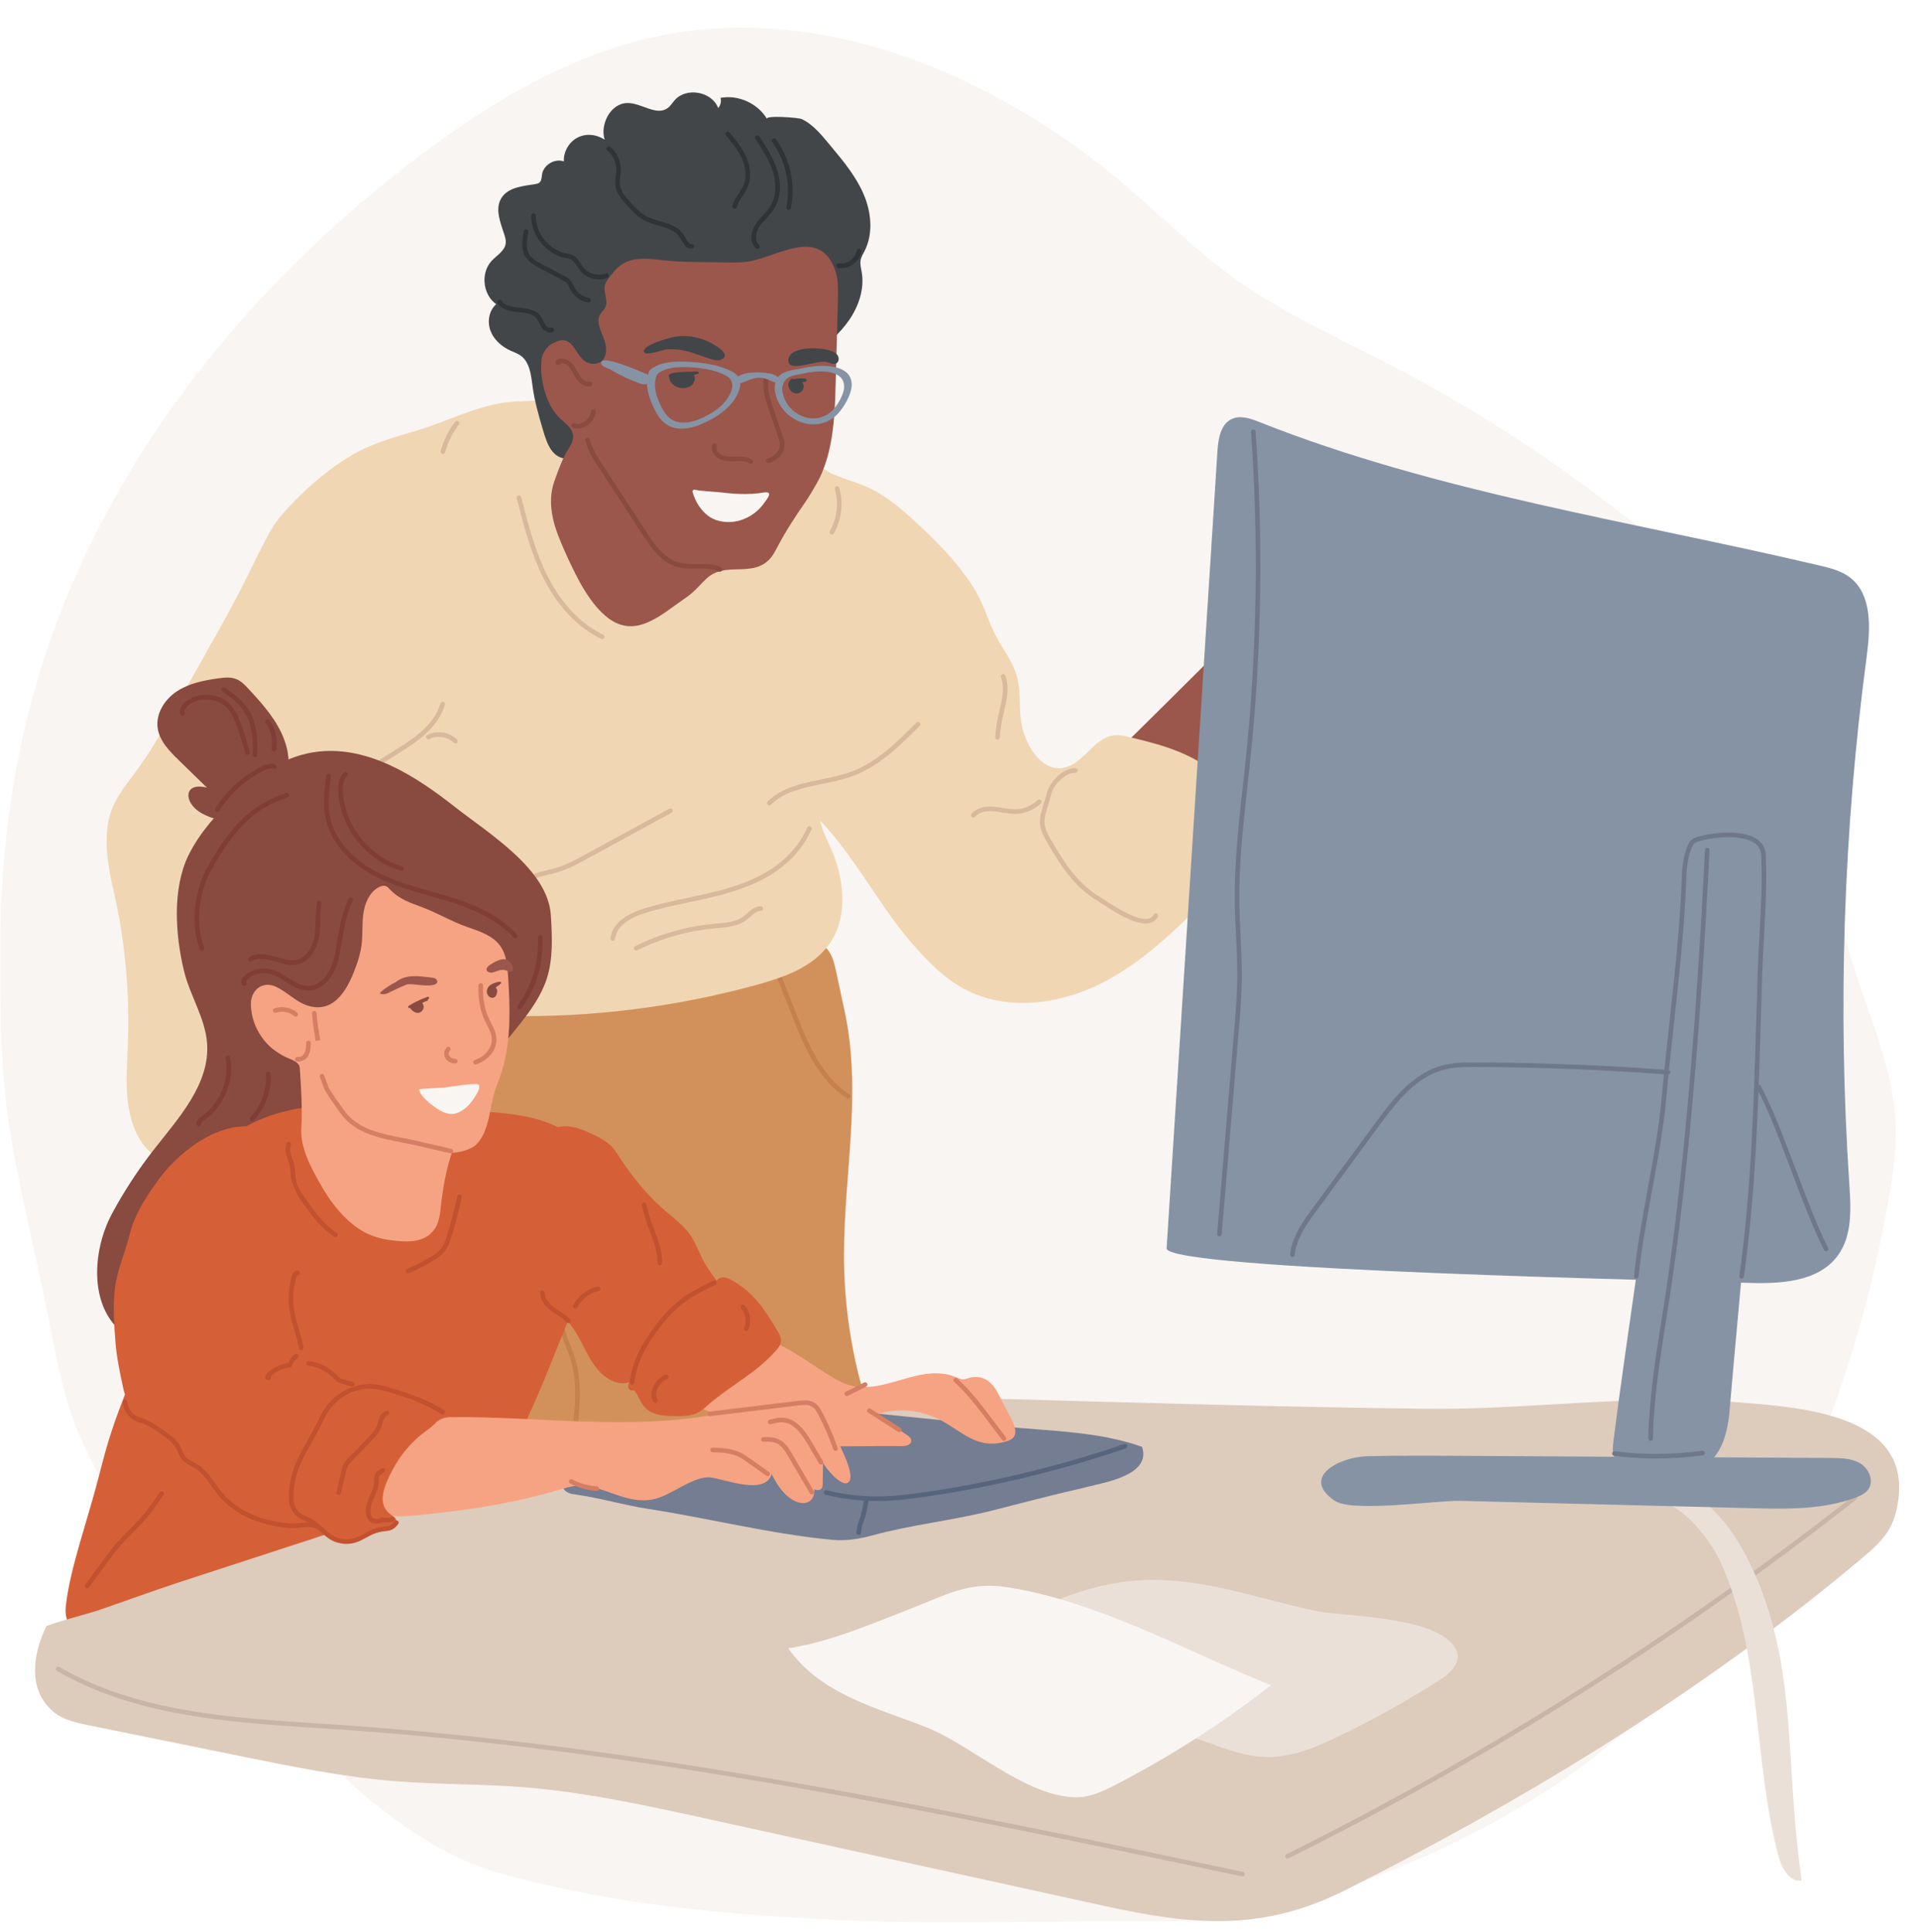 <?xml version="1.0" encoding="UTF-8"?><svg xmlns="http://www.w3.org/2000/svg" xmlns:xlink="http://www.w3.org/1999/xlink" height="1865.8" preserveAspectRatio="xMidYMid meet" version="1.0" viewBox="332.8 308.3 1853.3 1865.8" width="1853.3" zoomAndPan="magnify"><g><g><path d="M 427.953 818.367 C 501.047 675.914 611.305 554.172 739.289 457.949 C 806.848 407.164 881.184 362.441 963.719 344.223 C 1126.637 308.254 1297.066 381.887 1423.559 490.664 C 1456.945 519.359 1488.277 550.598 1523.938 576.398 C 1572.234 611.359 1627.312 635.523 1680.168 663.086 C 1778.406 714.293 1869.977 777.852 1954.461 849.48 C 2020.133 905.16 2084.809 971.438 2100.781 1056.043 C 2108.945 1099.324 2103.551 1144.141 2109.914 1187.723 C 2120.133 1257.715 2160.188 1321.766 2163.43 1392.434 C 2164.613 1418.621 2160.66 1444.762 2156.047 1470.574 C 2117.43 1686.574 2022.297 1905.113 1840.797 2028.41 C 1737.059 2098.871 1578.812 2165.25 1451.664 2163.961 C 1352.898 2162.961 1252.305 2167.34 1154.188 2163.152 C 1039.828 2158.27 927.105 2148.332 816.633 2117.812 C 723.254 2092.023 641.18 2005.66 579.012 1934.641 C 515.344 1861.922 445.18 1779.992 407.773 1690.031 C 392.562 1653.441 386.137 1613.934 378.379 1575.082 C 366.746 1516.793 352.043 1459.113 342.422 1400.422 C 332.809 1341.766 333.109 1284.035 333.043 1224.824 C 332.922 1115.379 350.301 1006.508 389.695 903.926 C 400.895 874.773 413.602 846.117 427.953 818.367" fill="#f9f5f2"/></g><g><path d="M 1170.281 1665.371 C 1155.371 1618.289 1147.789 1568.879 1147.91 1519.488 C 1148.109 1440.262 1165.379 1363.25 1148.48 1284.641 C 1145.738 1271.91 1143 1259.172 1140.262 1246.43 C 1138.961 1240.379 1137.609 1234.199 1134.449 1228.879 C 1129.238 1220.121 1119.539 1214.68 1109.512 1212.879 C 1091.512 1209.672 1073.32 1218.141 1055.469 1220.078 C 1031.711 1222.66 1008 1225.75 984.309 1228.879 C 937.121 1235.109 889.938 1241.711 842.449 1245.23 C 772.238 1250.441 706.531 1231.441 635.645 1240.539 C 632.797 1240.91 629.703 1241.43 627.785 1243.559 C 626.637 1244.84 626.082 1246.531 625.555 1248.16 C 621.305 1261.328 617.051 1274.512 613.438 1287.859 C 595.441 1354.398 596.379 1423.57 586.414 1491.09 C 581.527 1524.23 579.559 1557.922 577.852 1591.379 C 574.168 1663.648 575.016 1736.141 580.422 1808.289 C 581.113 1817.52 586.438 1823.461 595.566 1824.98 C 645.043 1833.219 695.223 1819.262 743.434 1805.43 C 877.922 1766.852 1012.41 1728.27 1146.898 1689.691 C 1154.289 1687.57 1161.98 1685.281 1167.578 1680 C 1173.172 1674.719 1172.602 1672.699 1170.281 1665.371" fill="#d2915b"/></g><g><path d="M 892.164 1765.379 C 891.293 1765.379 890.461 1764.859 890.113 1764 C 880.52 1740.328 883.227 1714.328 885.84 1689.18 C 888.184 1666.691 890.605 1643.43 884.121 1622.109 C 882.887 1618.059 881.301 1613.988 879.77 1610.059 C 877.57 1604.441 875.301 1598.621 873.938 1592.551 C 870.52 1577.391 872.906 1561.781 875.215 1546.68 C 875.539 1544.539 875.863 1542.41 876.176 1540.281 C 880.84 1508.129 881.555 1475.441 878.297 1443.121 C 878.172 1441.898 879.062 1440.809 880.277 1440.691 C 881.52 1440.59 882.582 1441.449 882.703 1442.672 C 886 1475.352 885.277 1508.41 880.559 1540.922 C 880.25 1543.059 879.922 1545.199 879.594 1547.352 C 877.348 1562.039 875.027 1577.23 878.262 1591.578 C 879.551 1597.32 881.762 1602.98 883.898 1608.449 C 885.461 1612.461 887.078 1616.609 888.363 1620.82 C 895.102 1642.988 892.637 1666.711 890.25 1689.641 C 887.57 1715.379 885.043 1739.691 894.219 1762.328 C 894.68 1763.469 894.133 1764.762 893 1765.219 C 892.727 1765.328 892.441 1765.379 892.164 1765.379" fill="#c4804d"/></g><g><path d="M 1151.898 1369.32 C 1151.488 1369.32 1151.07 1369.211 1150.699 1368.969 C 1123.672 1351.602 1110.34 1321.66 1096.891 1287.199 L 1079.07 1241.57 C 1078.629 1240.43 1079.191 1239.148 1080.328 1238.699 C 1081.469 1238.262 1082.762 1238.82 1083.199 1239.961 L 1101.02 1285.59 C 1114.18 1319.309 1127.191 1348.59 1153.102 1365.238 C 1154.129 1365.898 1154.43 1367.27 1153.762 1368.301 C 1153.34 1368.961 1152.629 1369.32 1151.898 1369.32" fill="#c4804d"/></g><g><path d="M 1452.145 1134.91 C 1431.43 1129.07 1409.07 1111.547 1399.992 1093.848 C 1385.184 1064.961 1403.984 1041.797 1423.684 1022.449 C 1449.977 996.625 1476.012 970.559 1502.184 944.617 C 1516.402 930.504 1532.742 917.797 1550.145 908.051 C 1562.551 901.094 1576.844 898.402 1590.832 895.812 C 1615.41 891.262 1640 886.711 1664.574 882.172 C 1694.25 876.68 1724.371 871.156 1754.43 873.883 C 1766.789 875.008 1782.844 885.727 1775.617 895.82 C 1773.055 899.398 1768.43 900.691 1764.152 901.75 C 1730.879 910.031 1697.617 918.301 1664.336 926.566 C 1681.672 926.055 1699.141 932.059 1712.492 943.129 C 1716.223 931.785 1735.582 937.746 1738.297 949.383 C 1741.348 962.543 1732.969 974.551 1729.773 986.781 C 1727.27 996.371 1728.234 1004.641 1727.324 1014.344 C 1726.438 1023.902 1719.875 1032.27 1711.707 1037.301 C 1703.547 1042.344 1693.922 1044.5 1684.406 1045.711 C 1698.777 1076.141 1604.934 1067.797 1589.73 1069.152 C 1563.523 1071.516 1539.734 1080.102 1520.055 1097.906 C 1501.941 1114.281 1489.07 1140.246 1460.25 1136.582 C 1457.59 1136.242 1454.891 1135.676 1452.145 1134.91" fill="#9b574c"/></g><g><path d="M 1105.707 1081.957 C 1110.656 1088.148 1117.133 1092.914 1124.887 1100.906 C 1157.617 1134.648 1180.598 1180.746 1211.48 1216.914 C 1226.93 1234.996 1243.668 1252.672 1264.707 1263.77 C 1304.852 1284.945 1355.066 1278.609 1395.68 1258.328 C 1436.285 1238.035 1469.238 1205.508 1501.199 1173.289 C 1514.387 1159.996 1528.02 1145.852 1533.078 1127.832 C 1541.066 1099.371 1524.723 1068.539 1501.062 1050.816 C 1477.398 1033.109 1447.785 1025.738 1418.969 1019.156 C 1395.828 1013.883 1386.91 1034.848 1370.395 1045.453 C 1344.098 1062.352 1323.82 1031.188 1319.496 1008.562 C 1317.172 996.336 1318.281 983.715 1316.789 971.359 C 1314.324 950.922 1303.527 939.355 1294.449 922.254 C 1287.109 908.43 1283.555 893.547 1275.16 879.355 C 1260.727 854.98 1239.422 833.109 1218.801 813.992 C 1206.223 802.332 1192.695 790.629 1177.621 782.285 C 1161.086 773.113 1143.664 770.969 1126.852 761.066 C 1119.871 784.484 1104.34 800.219 1096.328 823.051 C 1088.742 844.676 1083.922 867.207 1079.355 889.629 C 1075.098 910.52 1073.328 932.207 1075.707 953.449 C 1078.137 975.223 1090.633 993.531 1093.844 1014.258 C 1096.188 1029.395 1093.82 1045.066 1096.508 1060.09 C 1098.355 1070.352 1101.461 1076.68 1105.707 1081.957" fill="#f1d6b3"/></g><g><path d="M 462.844 1398.84 C 452.34 1373.008 455.266 1344.004 456.32 1316.148 C 457.848 1275.84 455.07 1235.359 448.043 1195.625 C 442.926 1166.676 433.207 1138.023 436.426 1108.609 C 439.352 1081.887 453.125 1069.027 467.754 1048.312 C 484.777 1024.184 498.617 998.035 512.98 972.301 C 535.711 931.578 559.738 890.801 579.609 848.586 C 582.777 842.434 585.949 836.293 589.117 830.152 C 591.402 825.719 593.691 821.285 596.371 817.086 C 600.121 811.199 604.609 805.824 609.305 800.656 C 630.75 777.117 660.785 751.281 690.309 739.055 C 704.734 733.07 719.758 728.68 734.746 724.301 C 763.145 716.012 791.734 700.773 821.051 696.992 C 825.891 696.359 830.773 696.105 835.645 695.852 C 882.625 693.355 927.762 697.359 973.781 708.453 C 997.352 714.141 1020.539 721.301 1043.492 729.113 C 1062.551 735.586 1092.199 754.039 1111.973 754.039 C 1122.566 758.031 1133.695 762.398 1140.777 771.23 C 1148.262 780.574 1149.855 793.188 1151.086 805.102 C 1156.273 855.145 1160.055 905.332 1162.438 955.598 C 1163.879 986.387 1164.375 1019.02 1149.102 1045.797 C 1139.625 1062.398 1123.977 1077.473 1124.598 1096.594 C 1124.93 1106.922 1130.137 1116.355 1134.438 1125.766 C 1148.184 1155.836 1152.684 1193.508 1133.453 1220.41 C 1117.801 1242.309 1090.41 1251.996 1064.461 1259.191 C 986.211 1280.859 904.809 1291 823.629 1289.551 C 782.18 1288.805 740.777 1285.051 699.875 1278.254 C 667.234 1272.836 639.926 1257.363 608.793 1272.812 C 600.375 1276.992 592.281 1282.246 586.453 1289.625 C 576.523 1302.172 574.371 1319.188 574.738 1335.191 C 575.105 1351.188 577.605 1367.27 575.449 1383.129 C 567.18 1443.988 486.18 1456.199 462.844 1398.84" fill="#f1d6b3"/></g><g><path d="M 613.309 1252.988 C 613.02 1252.988 612.73 1252.941 612.453 1252.82 C 611.324 1252.352 610.789 1251.051 611.262 1249.922 C 613.652 1244.191 616.363 1237.379 618.355 1230.371 C 625.879 1203.879 623.074 1175.41 620.363 1147.871 L 620.301 1147.211 C 619.09 1134.871 618.484 1120.898 626.75 1111.301 C 630.223 1107.27 634.758 1104.641 639.148 1102.09 C 642.027 1100.41 644.75 1098.828 647.199 1096.879 C 652.891 1092.359 656.758 1086.16 660.852 1079.602 C 662.859 1076.379 664.938 1073.051 667.242 1069.941 C 678.184 1055.23 694.527 1045.09 710.336 1035.289 C 731.512 1022.16 751.512 1009.75 758.254 987.602 C 758.609 986.43 759.844 985.77 761.02 986.121 C 762.188 986.48 762.852 987.719 762.496 988.891 C 755.266 1012.641 733.609 1026.07 712.672 1039.051 C 697.219 1048.641 681.234 1058.551 670.801 1072.59 C 668.602 1075.551 666.57 1078.801 664.609 1081.941 C 660.5 1088.531 656.246 1095.352 649.957 1100.352 C 647.258 1102.5 644.27 1104.238 641.375 1105.922 C 637.113 1108.391 633.094 1110.73 630.105 1114.199 C 622.984 1122.461 623.535 1134.828 624.711 1146.781 L 624.773 1147.441 C 627.527 1175.379 630.371 1204.281 622.621 1231.578 C 620.562 1238.809 617.793 1245.77 615.352 1251.629 C 614.996 1252.48 614.176 1252.988 613.309 1252.988" fill="#d8b99c"/></g><g><path d="M 786.68 1229.551 C 786.406 1229.551 786.125 1229.5 785.855 1229.391 C 784.719 1228.941 784.168 1227.648 784.625 1226.512 C 793.664 1204.02 807.969 1183.551 825.992 1167.34 C 831.305 1162.559 839.512 1155.781 849.379 1152.07 C 853.398 1150.559 857.582 1149.59 861.629 1148.648 C 864.145 1148.059 866.746 1147.449 869.238 1146.73 C 879.391 1143.789 888.914 1138.602 898.121 1133.578 L 979.203 1089.371 C 980.27 1088.789 981.621 1089.18 982.207 1090.262 C 982.793 1091.328 982.398 1092.68 981.32 1093.27 L 900.242 1137.469 C 890.828 1142.602 881.09 1147.91 870.473 1150.988 C 867.867 1151.738 865.207 1152.359 862.633 1152.961 C 858.547 1153.91 854.688 1154.809 850.938 1156.219 C 841.77 1159.66 834.004 1166.102 828.957 1170.629 C 811.434 1186.398 797.527 1206.289 788.734 1228.172 C 788.391 1229.031 787.559 1229.551 786.68 1229.551" fill="#d8b99c"/></g><g><path d="M 924.664 1216.949 C 924.59 1216.949 924.512 1216.941 924.434 1216.941 C 923.215 1216.809 922.332 1215.719 922.457 1214.5 C 924.121 1198.359 941.203 1189.852 955.238 1185.559 C 968.848 1181.398 982.965 1178.41 996.609 1175.531 C 1006.969 1173.34 1017.691 1171.07 1028.059 1168.309 C 1057.281 1160.551 1077.91 1150.059 1092.98 1135.328 C 1101.191 1127.32 1107.762 1117.961 1112.52 1107.52 C 1113.031 1106.41 1114.34 1105.91 1115.461 1106.422 C 1116.57 1106.93 1117.059 1108.25 1116.559 1109.359 C 1111.57 1120.301 1104.68 1130.102 1096.078 1138.5 C 1080.43 1153.789 1059.18 1164.621 1029.199 1172.602 C 1018.719 1175.379 1007.941 1177.66 997.527 1179.859 C 983.973 1182.73 969.957 1185.691 956.539 1189.801 C 943.781 1193.699 928.277 1201.23 926.867 1214.961 C 926.746 1216.102 925.785 1216.949 924.664 1216.949" fill="#d8b99c"/></g><g><path d="M 947.105 1226.352 C 946.289 1226.352 945.508 1225.898 945.121 1225.121 C 944.574 1224.02 945.023 1222.691 946.117 1222.141 C 969.98 1210.289 995.527 1203.031 1022.051 1200.57 L 1024.828 1200.32 C 1034.172 1199.5 1043.828 1198.648 1050.961 1193.27 C 1052.129 1192.379 1053.262 1191.371 1054.469 1190.301 C 1058.078 1187.078 1062.18 1183.461 1067.57 1183.578 C 1068.801 1183.609 1069.762 1184.629 1069.73 1185.859 C 1069.691 1187.078 1068.68 1188.07 1067.449 1188.012 C 1063.859 1187.91 1060.699 1190.68 1057.422 1193.609 C 1056.199 1194.691 1054.941 1195.809 1053.629 1196.801 C 1045.488 1202.949 1035.18 1203.859 1025.219 1204.73 L 1022.461 1204.98 C 996.484 1207.391 971.461 1214.512 948.094 1226.109 C 947.773 1226.27 947.438 1226.352 947.105 1226.352" fill="#d8b99c"/></g><g><path d="M 1075.738 1086.102 C 1075.16 1086.102 1074.578 1085.879 1074.148 1085.43 C 1073.289 1084.559 1073.309 1083.148 1074.191 1082.301 C 1088.039 1068.828 1107.309 1064.879 1125.961 1061.059 C 1135.719 1059.059 1145.82 1056.988 1155 1053.578 C 1180.102 1044.25 1200.141 1024.012 1217.82 1006.16 C 1218.68 1005.289 1220.078 1005.289 1220.961 1006.148 C 1221.82 1007.012 1221.828 1008.41 1220.969 1009.281 C 1202.961 1027.461 1182.559 1048.059 1156.539 1057.738 C 1147.051 1061.27 1136.781 1063.371 1126.852 1065.41 C 1108 1069.262 1090.199 1072.91 1077.281 1085.48 C 1076.852 1085.898 1076.289 1086.102 1075.738 1086.102" fill="#d8b99c"/></g><g><path d="M 914.41 925.508 C 914.09 925.508 913.766 925.445 913.457 925.297 C 884.934 911.684 867.344 885.875 857.613 866.605 C 845.258 842.152 838.453 815.355 831.871 789.434 C 831.57 788.242 832.285 787.047 833.473 786.742 C 834.66 786.445 835.863 787.152 836.168 788.34 C 842.688 814.031 849.434 840.598 861.57 864.605 C 870.992 883.258 887.973 908.223 915.367 921.293 C 916.469 921.816 916.941 923.141 916.41 924.246 C 916.031 925.043 915.238 925.508 914.41 925.508" fill="#d8b99c"/></g><g><path d="M 760.551 746.68 C 760.359 746.68 760.164 746.66 759.973 746.613 C 758.789 746.285 758.09 745.082 758.406 743.898 C 761.133 733.746 765.961 723.973 772.363 715.648 C 773.113 714.672 774.5 714.496 775.473 715.242 C 776.441 715.988 776.621 717.379 775.879 718.355 C 769.824 726.219 765.266 735.453 762.688 745.047 C 762.422 746.035 761.527 746.68 760.551 746.68" fill="#d8b99c"/></g><g><path d="M 772.664 1026.32 C 772.105 1026.32 771.539 1026.109 771.105 1025.68 C 765.125 1019.77 754.98 1018.23 747.508 1022.102 C 746.422 1022.66 745.082 1022.238 744.52 1021.16 C 743.957 1020.07 744.379 1018.73 745.465 1018.172 C 754.715 1013.359 766.812 1015.199 774.223 1022.531 C 775.094 1023.391 775.102 1024.801 774.242 1025.672 C 773.809 1026.102 773.238 1026.32 772.664 1026.32" fill="#d8b99c"/></g><g><path d="M 1439.172 1200.211 C 1426.41 1200.219 1408.129 1188.328 1397.82 1181.621 C 1395.91 1180.371 1394.34 1179.352 1393.219 1178.68 C 1370.289 1165.012 1357.031 1144.211 1344.379 1122.301 C 1341.27 1116.91 1337.391 1110.18 1337.09 1102.852 C 1336.898 1098.012 1338.27 1093.281 1339.488 1089.109 L 1344.281 1072.59 C 1346.98 1063.301 1359.629 1049.77 1371.512 1050.219 C 1372.73 1050.262 1373.691 1051.289 1373.648 1052.512 C 1373.602 1053.73 1372.621 1054.75 1371.359 1054.648 C 1371.23 1054.641 1371.102 1054.641 1370.969 1054.641 C 1361.629 1054.641 1350.781 1066.129 1348.539 1073.828 L 1343.738 1090.34 C 1342.57 1094.379 1341.359 1098.551 1341.52 1102.672 C 1341.77 1108.922 1345.199 1114.852 1348.219 1120.09 C 1360.57 1141.469 1373.469 1161.75 1395.488 1174.871 C 1396.641 1175.559 1398.27 1176.621 1400.238 1177.898 C 1410.379 1184.5 1431.488 1198.23 1442.199 1195.43 C 1444.391 1194.859 1445.969 1193.609 1447.031 1191.59 C 1447.602 1190.512 1448.941 1190.102 1450.031 1190.66 C 1451.109 1191.238 1451.52 1192.578 1450.949 1193.66 C 1449.301 1196.789 1446.73 1198.828 1443.32 1199.719 C 1442.02 1200.059 1440.629 1200.211 1439.172 1200.211" fill="#d8b99c"/></g><g><path d="M 1272.789 1097.859 C 1272.281 1097.859 1271.762 1097.68 1271.34 1097.32 C 1270.422 1096.52 1270.32 1095.121 1271.121 1094.191 C 1277.16 1087.211 1287.199 1086.922 1292.641 1087.391 C 1295.57 1087.641 1298.469 1088.129 1301.281 1088.602 C 1305.531 1089.32 1309.539 1090.012 1313.602 1089.898 C 1321.512 1089.73 1329.309 1086.469 1335 1080.961 C 1335.879 1080.109 1337.281 1080.129 1338.141 1081.012 C 1338.988 1081.891 1338.969 1083.289 1338.09 1084.141 C 1331.609 1090.422 1322.711 1094.141 1313.691 1094.34 C 1309.211 1094.41 1304.801 1093.691 1300.551 1092.969 C 1297.828 1092.512 1295.012 1092.039 1292.27 1091.809 C 1287.66 1091.422 1279.23 1091.59 1274.469 1097.09 C 1274.031 1097.602 1273.41 1097.859 1272.789 1097.859" fill="#d8b99c"/></g><g><path d="M 538.441 1028.148 C 537.734 1028.148 537.039 1027.809 536.609 1027.18 C 535.922 1026.172 536.18 1024.801 537.188 1024.102 L 575.746 997.73 C 576.758 997.031 578.137 997.301 578.824 998.309 C 579.516 999.32 579.258 1000.691 578.246 1001.379 L 539.691 1027.762 C 539.309 1028.02 538.871 1028.148 538.441 1028.148" fill="#d8b99c"/></g><g><path d="M 1296.191 1022.5 C 1296.141 1022.5 1296.09 1022.5 1296.039 1022.5 C 1294.82 1022.422 1293.898 1021.359 1293.98 1020.141 C 1294.391 1013.641 1295.301 1007.121 1296.66 1000.75 C 1297.121 998.602 1297.629 996.43 1298.148 994.25 C 1300.711 983.422 1303.359 972.219 1299.5 962.328 C 1299.059 961.191 1299.621 959.91 1300.762 959.461 C 1301.898 959.02 1303.191 959.578 1303.629 960.719 C 1307.988 971.891 1305.18 983.781 1302.461 995.27 C 1301.949 997.422 1301.449 999.559 1300.988 1001.68 C 1299.672 1007.84 1298.801 1014.141 1298.398 1020.43 C 1298.32 1021.602 1297.352 1022.5 1296.191 1022.5" fill="#d8b99c"/></g><g><path d="M 1136.184 824.551 C 1135.816 824.551 1135.445 824.465 1135.098 824.266 C 1134.039 823.66 1133.66 822.309 1134.262 821.254 C 1141.184 808.996 1142.938 794.211 1139.059 780.688 C 1138.719 779.512 1139.398 778.289 1140.582 777.949 C 1141.754 777.613 1142.98 778.289 1143.316 779.473 C 1147.512 794.129 1145.633 810.156 1138.117 823.43 C 1137.707 824.148 1136.957 824.551 1136.184 824.551" fill="#d8b99c"/></g><g><path d="M 857.348 724.094 C 853.273 710.281 849.18 696.418 847.234 682.156 C 845.727 671.062 844.703 658.258 835.613 651.73 C 832.598 649.57 829.008 648.395 825.633 646.855 C 817.188 642.988 809.684 636.34 806.457 627.637 C 803.23 618.922 805.027 608.125 812.066 602.074 C 799.02 593.008 796.762 571.906 807.59 560.277 C 812.719 554.785 820.543 550.488 821.254 543.004 C 821.5 540.418 820.797 537.844 820.008 535.375 C 816.27 523.645 810.562 510.391 816.871 499.824 C 823.137 489.34 837.387 487.98 849.465 486.145 C 850.938 485.926 852.477 485.652 853.641 484.723 C 855.953 482.871 855.832 479.418 856.328 476.496 C 857.879 467.379 868.652 461.082 877.367 464.199 C 876.91 455.07 882.031 445.875 890.039 441.465 C 898.547 436.773 908.777 438 916.75 443.148 C 912.125 428.883 922.145 408.039 938.699 407.805 C 952.25 407.613 966.703 420.672 977.629 412.668 C 980.426 410.613 982.219 407.523 984.523 404.922 C 995.848 392.199 1020.379 396.738 1026.41 412.668 C 1028.75 410.055 1029.629 406.191 1028.641 402.828 C 1045.859 399.621 1064.66 408.141 1073.59 423.219 C 1071.34 419.43 1103.922 421.824 1107.09 423.312 C 1118.641 428.754 1127.32 439.992 1135.301 449.574 C 1147.34 464.02 1159.551 478.734 1166.93 496.035 C 1174.312 513.34 1176.309 533.898 1167.781 550.672 C 1166.301 553.566 1164.512 556.387 1163.941 559.594 C 1163.262 563.371 1164.352 567.199 1165 570.973 C 1167.789 587.203 1162.148 604.039 1152.762 617.578 C 1143.379 631.117 1130.512 641.824 1117.398 651.809 C 1090.129 672.547 1061.082 690.91 1030.91 707.152 C 998.906 724.391 964.848 739.43 928.734 745.262 C 914.168 747.613 896.473 751.145 881.871 751.379 C 866.18 751.637 861.316 737.527 857.348 724.094" fill="#424649"/></g><g><path d="M 901.266 600.434 C 901.152 600.434 901.039 600.434 900.922 600.41 C 893.746 599.297 887.176 594.621 883.77 588.215 C 883.391 587.5 883.043 586.762 882.703 586.023 C 882.031 584.574 881.398 583.207 880.5 582.145 C 879.141 580.512 877.062 579.414 875.043 578.348 L 854.281 567.406 C 849.57 564.918 843.707 561.836 840.336 556.457 C 835.766 549.152 837.016 540.125 838.691 531.492 C 838.926 530.297 840.09 529.508 841.285 529.738 C 842.488 529.969 843.273 531.141 843.039 532.34 C 841.473 540.426 840.371 548.164 844.094 554.098 C 846.828 558.461 851.887 561.133 856.348 563.48 L 877.113 574.434 C 879.395 575.641 881.98 577.008 883.898 579.305 C 885.168 580.816 885.957 582.52 886.719 584.152 C 887.031 584.816 887.34 585.492 887.684 586.133 C 890.445 591.332 895.781 595.129 901.602 596.035 C 902.812 596.227 903.641 597.352 903.453 598.562 C 903.281 599.66 902.336 600.434 901.266 600.434" fill="#2f3335"/></g><g><path d="M 911.227 578.121 C 904.344 578.121 897.465 575.102 893.062 569.719 C 891.961 568.363 891.016 566.902 890.102 565.488 C 888.293 562.699 886.586 560.059 884.016 558.789 C 882.746 558.156 881.234 557.863 879.641 557.547 L 878.352 557.281 C 859.867 553.344 845.602 535.438 845.875 516.543 C 845.895 515.312 846.852 514.352 848.125 514.352 C 849.348 514.375 850.324 515.375 850.309 516.605 C 850.062 533.465 862.785 549.434 879.281 552.953 L 880.496 553.199 C 882.312 553.551 884.184 553.918 885.988 554.82 C 889.645 556.633 891.77 559.91 893.824 563.078 C 894.711 564.453 895.547 565.746 896.492 566.902 C 901.43 572.957 910.617 575.332 917.871 572.445 C 919 571.984 920.297 572.543 920.75 573.676 C 921.203 574.82 920.648 576.102 919.512 576.562 C 916.863 577.609 914.043 578.121 911.227 578.121" fill="#2f3335"/></g><g><path d="M 1145.27 567.277 C 1144.289 567.277 1143.309 567.195 1142.352 567.027 C 1141.148 566.824 1140.34 565.676 1140.551 564.465 C 1140.762 563.27 1141.902 562.465 1143.109 562.668 C 1146.742 563.305 1150.73 562.297 1154.051 559.926 C 1157.371 557.543 1159.609 554.109 1160.191 550.469 C 1160.391 549.258 1161.512 548.434 1162.73 548.625 C 1163.941 548.816 1164.762 549.953 1164.57 551.164 C 1163.801 555.965 1160.91 560.465 1156.633 563.531 C 1153.199 565.973 1149.191 567.277 1145.27 567.277" fill="#2f3335"/></g><g><path d="M 863.902 629.383 C 860.578 629.383 857.48 627.027 855.711 624.34 C 854.828 623 854.164 621.586 853.523 620.223 C 852.805 618.68 852.125 617.234 851.195 616.02 C 847.609 611.363 840.992 610.629 833.984 609.844 C 826.094 608.969 817.934 608.07 813.535 601.219 C 812.875 600.191 813.172 598.816 814.199 598.16 C 815.23 597.496 816.602 597.801 817.262 598.828 C 820.52 603.895 827.297 604.652 834.473 605.445 C 842.098 606.285 849.977 607.16 854.711 613.324 C 855.934 614.91 856.75 616.66 857.539 618.344 C 858.137 619.625 858.703 620.828 859.41 621.902 C 860.703 623.852 863.078 625.461 864.844 624.762 C 865.977 624.32 867.266 624.867 867.719 626.012 C 868.168 627.156 867.613 628.438 866.473 628.895 C 865.613 629.23 864.75 629.383 863.902 629.383" fill="#2f3335"/></g><g><path d="M 1000.348 548.457 C 995.445 548.457 992.797 543.715 990.645 539.863 C 990.172 539.02 989.707 538.191 989.234 537.438 C 985.145 530.895 977.32 528.629 969.039 526.227 C 964.234 524.832 959.27 523.395 954.855 521.031 C 947.852 517.293 942.395 511.18 937.582 505.797 C 933.539 501.266 928.508 495.645 927.293 488.523 C 926.684 484.988 927.094 481.488 927.492 478.129 C 927.742 475.992 927.98 473.992 927.973 471.98 C 927.949 464.945 924.707 458.051 919.297 453.535 C 918.355 452.754 918.227 451.359 919.016 450.414 C 919.797 449.473 921.188 449.348 922.137 450.137 C 928.539 455.473 932.379 463.637 932.406 471.965 C 932.41 474.242 932.148 476.484 931.895 478.645 C 931.516 481.844 931.16 484.859 931.66 487.781 C 932.664 493.629 937.223 498.738 940.891 502.84 C 945.68 508.211 950.633 513.758 956.945 517.129 C 960.945 519.27 965.688 520.641 970.273 521.973 C 978.992 524.504 988.004 527.105 992.988 535.082 C 993.504 535.902 994.004 536.793 994.512 537.699 C 996.738 541.688 998.355 544.242 1000.758 544.004 C 1001.98 543.852 1003.066 544.734 1003.207 545.953 C 1003.348 547.172 1002.469 548.27 1001.258 548.406 C 1000.949 548.445 1000.648 548.457 1000.348 548.457" fill="#2f3335"/></g><g><path d="M 1064.309 548.531 C 1063.766 548.531 1063.227 548.344 1062.805 547.949 C 1056.516 542.184 1057.789 532.094 1062.285 525.113 C 1064.387 521.848 1067.016 519.043 1069.559 516.324 C 1072.008 513.691 1074.328 511.203 1076.188 508.383 C 1082.016 499.527 1083.168 487.188 1079.336 474.504 C 1075.828 462.883 1068.949 452.5 1062.297 442.445 C 1061.617 441.434 1061.898 440.055 1062.918 439.371 C 1063.938 438.703 1065.316 438.98 1065.996 440.004 C 1072.816 450.312 1079.887 460.984 1083.578 473.215 C 1087.789 487.16 1086.445 500.871 1079.887 510.809 C 1077.816 513.957 1075.266 516.691 1072.797 519.344 C 1070.277 522.039 1067.898 524.594 1066.008 527.516 C 1062.598 532.801 1061.367 540.617 1065.797 544.688 C 1066.707 545.523 1066.766 546.914 1065.938 547.824 C 1065.496 548.293 1064.906 548.531 1064.309 548.531" fill="#2f3335"/></g><g><path d="M 1042.211 509.789 C 1042.008 509.789 1041.797 509.762 1041.59 509.699 C 1040.418 509.355 1039.738 508.129 1040.078 506.949 C 1041.34 502.645 1043.777 498.957 1046.141 495.398 C 1047.98 492.621 1049.719 490 1050.91 487.137 C 1053.918 479.918 1053.371 470.633 1049.398 461.648 C 1045.711 453.312 1039.75 446.066 1034 439.051 C 1033.219 438.102 1033.359 436.707 1034.309 435.922 C 1035.25 435.148 1036.648 435.289 1037.418 436.238 C 1043.371 443.484 1049.52 450.969 1053.449 459.863 C 1057.91 469.945 1058.469 480.512 1055 488.848 C 1053.648 492.102 1051.707 495.016 1049.84 497.84 C 1047.559 501.289 1045.41 504.531 1044.34 508.191 C 1044.059 509.152 1043.168 509.789 1042.211 509.789" fill="#2f3335"/></g><g><path d="M 1094.41 511.062 C 1094.262 511.062 1094.113 511.035 1093.961 511.012 C 1092.762 510.758 1091.992 509.598 1092.242 508.398 C 1096.691 486.75 1091.57 463.199 1078.52 445.383 C 1077.793 444.383 1078.012 443.008 1078.992 442.273 C 1079.98 441.555 1081.371 441.77 1082.09 442.754 C 1095.871 461.57 1101.281 486.449 1096.582 509.293 C 1096.359 510.344 1095.441 511.062 1094.41 511.062" fill="#2f3335"/></g><g><path d="M 856.32 652.957 C 856.078 653.852 855.895 654.758 855.773 655.668 C 854.543 665.102 856.34 678.285 859.246 687.391 C 862.305 696.973 866.324 705.355 873.609 712.332 C 879 717.5 887.309 722.953 886.254 731.543 C 885.48 737.82 879.91 743.891 877.348 749.625 C 873.805 757.559 870.691 765.699 867.902 773.922 C 861.324 793.289 866.676 813.609 874.289 831.559 C 876.625 837.062 878.965 842.578 881.5 847.996 C 890.602 867.469 902.797 892.219 920.406 905.402 C 946.785 925.141 970.836 902.355 991.973 887.805 C 994.98 885.734 997.992 883.652 1000.777 881.297 C 1006.035 876.832 1010.387 871.402 1015.477 866.758 C 1032.977 850.742 1057.887 865.473 1074.734 849.652 C 1079.055 845.602 1081.727 840.133 1084.496 834.898 C 1092.316 820.082 1101.605 806.109 1111.117 792.344 C 1114.387 787.605 1117.164 782.586 1120.125 777.66 C 1139.305 745.73 1139.145 704.328 1140.117 668.367 C 1140.746 644.84 1141.375 621.316 1142.016 597.801 C 1142.285 587.617 1142.504 577.117 1138.797 567.637 C 1123.434 528.434 1085.016 555.152 1057.727 560.512 C 1049.848 562.059 1041.734 561.879 1033.707 561.684 C 1016.598 561.285 999.246 561.672 982.176 560.5 C 966.305 559.422 946.082 554.09 932.051 564.539 C 928.176 567.43 925.125 571.262 922.121 575.051 C 920.551 577.02 918.965 579.016 917.891 581.305 C 914.203 589.117 920.051 596.422 918.059 603.328 C 916.371 609.172 910.238 610.84 910.777 618.641 C 911.23 625.16 914.543 631.09 916.648 637.281 C 920.195 647.695 917.809 661.023 904.172 659.547 C 886.922 657.676 889.082 627.145 866.258 640.098 C 861.418 642.832 857.785 647.598 856.32 652.957" fill="#9b574c"/></g><g><path d="M 1028.109 860.426 C 1027.789 860.426 1027.48 860.359 1027.168 860.219 C 1020.797 857.234 1013.617 857.344 1006.027 857.441 C 999.895 857.527 993.531 857.613 987.453 855.965 C 972.195 851.84 962.492 838.574 953.09 824.172 L 910.871 759.48 C 905.93 751.914 900.324 743.328 898.203 733.648 C 897.941 732.453 898.695 731.27 899.895 731.008 C 901.086 730.75 902.27 731.496 902.531 732.703 C 904.477 741.582 909.617 749.449 914.582 757.059 L 956.801 821.742 C 965.719 835.406 974.859 847.965 988.609 851.688 C 994.09 853.176 1000.117 853.09 1005.969 853.012 C 1013.738 852.902 1021.746 852.793 1029.047 856.203 C 1030.16 856.723 1030.637 858.039 1030.117 859.145 C 1029.738 859.957 1028.938 860.426 1028.109 860.426" fill="#894a3f"/></g><g><path d="M 1057.855 756.195 C 1057.453 756.195 1057.043 756.086 1056.676 755.859 C 1053.043 753.578 1048.184 753.5 1043.914 753.633 L 1042.902 753.664 C 1038.184 753.805 1033.293 753.957 1028.715 752.031 C 1023.465 749.824 1019.004 743.988 1020.645 738.051 C 1020.965 736.871 1022.195 736.176 1023.363 736.5 C 1024.543 736.828 1025.234 738.051 1024.914 739.23 C 1023.934 742.766 1027.016 746.512 1030.434 747.938 C 1034.125 749.496 1038.523 749.355 1042.773 749.227 L 1043.785 749.207 C 1048.715 749.055 1054.344 749.164 1059.035 752.105 C 1060.074 752.754 1060.383 754.129 1059.734 755.156 C 1059.312 755.828 1058.594 756.195 1057.855 756.195" fill="#894a3f"/></g><g><path d="M 1074.844 755.527 C 1073.875 755.527 1072.977 754.879 1072.715 753.887 C 1072.395 752.707 1073.086 751.492 1074.273 751.18 C 1079.836 749.66 1085.656 744.871 1086.027 738.633 C 1086.195 735.609 1085.125 732.508 1084.094 729.508 L 1075.887 705.633 C 1072.277 695.156 1067.785 682.105 1071.316 669.617 C 1071.645 668.434 1072.887 667.75 1074.055 668.074 C 1075.227 668.414 1075.914 669.637 1075.586 670.816 C 1072.664 681.137 1075.895 692.031 1080.074 704.191 L 1088.285 728.066 C 1089.406 731.316 1090.676 734.992 1090.445 738.895 C 1090.004 746.367 1083.824 753.168 1075.434 755.449 C 1075.234 755.508 1075.047 755.527 1074.844 755.527" fill="#894a3f"/></g><g><path d="M 994.262 646.992 C 1003.398 648.996 1011.949 653.102 1021 655.508 C 1023.539 656.184 1026.309 656.711 1028.75 655.738 C 1042.066 650.418 1018.5 638.773 1014.617 637.215 C 1004.18 633.02 992.398 631.48 981.379 634.211 C 976.578 635.402 954.012 641.5 954.621 647.898 C 955.098 652.793 972.961 646.168 975.645 645.891 C 981.859 645.297 988.164 645.652 994.262 646.992" fill="#424649"/></g><g><path d="M 1134.73 646.883 C 1137.422 647.805 1140.152 649.105 1141.723 651.477 C 1143.285 653.836 1143.137 657.52 1140.766 659.059 C 1138.02 660.84 1134.5 658.969 1131.391 657.965 C 1123.301 655.355 1094.473 668.375 1094.18 657.055 C 1093.793 641.41 1126.402 643.984 1134.73 646.883" fill="#424649"/></g><g><path d="M 1006.566 667.27 C 1006.473 667.27 1006.383 667.27 1006.305 667.27 C 1006.145 667.145 1005.953 667.066 1005.723 667.055 C 1004.543 667.031 1003.484 667.102 1002.434 667.27 C 998.477 667.27 994.516 667.348 990.562 667.664 C 986.715 667.965 982.637 667.988 979.246 669.988 C 978.602 670.359 978.609 671.059 978.93 671.543 C 978.684 681.324 992.68 686.43 999.988 680.852 C 1001.164 680.402 1002.105 679.199 1002.633 677.828 C 1004.004 675.398 1004.422 672.352 1002.883 670.352 C 1003.445 670.262 1004.004 670.148 1004.633 669.98 C 1004.973 669.891 1005.195 669.699 1005.312 669.473 C 1005.734 669.484 1006.145 669.473 1006.566 669.484 C 1007.992 669.52 1007.992 667.301 1006.566 667.27" fill="#424649"/></g><g><path d="M 1110.707 673.945 C 1106.969 673.586 1103.289 673.742 1099.617 674.348 C 1099.297 674.379 1098.969 674.402 1098.656 674.469 C 1098.367 674.023 1097.816 673.766 1097.238 674.156 C 1095.977 675.02 1095.156 676.152 1094.695 677.383 C 1094.129 678.461 1094.008 679.602 1094.266 680.688 C 1094.426 682.312 1095.059 683.895 1096.059 685.203 C 1096.098 685.25 1096.109 685.293 1096.156 685.328 C 1096.156 685.34 1096.168 685.34 1096.168 685.352 C 1097.559 687.086 1099.598 688.297 1102.039 688.285 C 1108.277 688.262 1110.688 681.441 1107.457 677.383 C 1108.539 677.262 1109.617 677.125 1110.688 677.004 C 1111.496 676.902 1111.828 676.129 1111.707 675.523 C 1111.906 674.895 1111.578 674.023 1110.707 673.945" fill="#424649"/></g><g><path d="M 1073.266 783.809 C 1072.434 783.734 1071.348 783.797 1069.965 784.027 C 1055.273 786.453 1040.75 785.348 1026.07 783.555 C 1024.16 783.32 1009.742 782.594 1003.672 781.266 C 1002.449 781.004 1001.383 782.098 1001.691 783.312 C 1004.012 792.328 1009.402 801.039 1016.949 806.68 C 1018.941 808.168 1022.551 809.992 1024.922 810.754 C 1042.34 816.309 1061.148 808.199 1071.062 793.754 C 1073.414 790.324 1078.645 784.262 1073.266 783.809" fill="#f9f5f2"/></g><g><path d="M 952.629 679.145 C 955.094 679.746 957.785 679.781 959.18 677.816 C 960.863 676.32 961.902 674.109 961.984 671.852 C 956.727 669.254 915.684 650.863 913.484 657.988 C 912.18 662.219 919.855 663.727 922.375 665.215 C 931.496 670.578 940.945 675.195 950.969 678.645 C 951.496 678.828 952.059 678.996 952.629 679.145" fill="#8693a5"/></g><g><path d="M 1075.746 668.875 C 1075.996 668.922 1076.238 668.965 1076.469 669.012 C 1081.719 670.047 1086.848 672.98 1086.176 677.988 C 1081.277 678.438 1077.477 675.918 1073.137 674.41 C 1060.398 669.98 1054.199 678.168 1043.078 679.438 C 1039.977 666.414 1066.008 667.18 1075.746 668.875" fill="#8693a5"/></g><g><path d="M 1147.477 685.934 C 1145.707 692.734 1140.68 701.191 1135.484 705.891 C 1129.941 710.926 1122.039 713.117 1114.609 712.137 C 1107.18 711.152 1100.27 707.133 1095.359 701.465 C 1090.328 695.656 1086.027 684.984 1089.828 677.512 C 1093.43 670.418 1102.867 670.418 1109.828 668.812 C 1119.457 666.59 1136.32 665.031 1144.406 672.508 C 1147.953 675.781 1148.688 681.27 1147.477 685.934 Z M 1150.844 668.508 C 1140.77 659.191 1119.77 661.133 1107.777 663.902 C 1099.098 665.898 1087.348 665.91 1082.859 674.742 C 1078.129 684.059 1083.48 697.34 1089.75 704.578 C 1095.867 711.637 1104.469 716.641 1113.727 717.871 C 1122.988 719.09 1132.82 716.371 1139.742 710.09 C 1146.203 704.242 1152.469 693.703 1154.672 685.234 C 1156.176 679.418 1155.258 672.586 1150.844 668.508" fill="#8693a5"/></g><g><path d="M 1039.488 684.301 C 1035.559 698.367 1021.066 707.738 1008.426 713.039 C 999.668 716.715 989.023 718.328 981.066 713.141 C 976.008 709.84 972.871 704.324 970.348 698.828 C 966.84 691.199 964.102 682.695 965.902 674.5 C 966.867 670.102 967.402 669.211 971.336 667.027 C 977.098 663.828 983.859 662.938 990.449 662.836 C 1003.688 662.621 1020.957 664.371 1032.836 670.512 C 1034.977 671.605 1037.098 672.941 1038.438 674.93 C 1039.156 676.004 1039.609 677.215 1039.836 678.48 C 1040.176 680.391 1040.008 682.426 1039.488 684.301 Z M 1047.516 676.469 C 1047.246 674.93 1046.707 673.473 1045.836 672.184 C 1044.215 669.766 1041.656 668.172 1039.078 666.836 C 1024.727 659.43 1003.898 657.316 987.922 657.578 C 979.969 657.703 971.809 658.789 964.852 662.641 C 960.109 665.277 959.465 666.352 958.301 671.652 C 956.129 681.543 959.434 691.809 963.66 701.012 C 966.707 707.637 970.492 714.305 976.602 718.285 C 986.203 724.547 999.043 722.602 1009.617 718.172 C 1024.867 711.773 1042.355 700.457 1047.098 683.488 C 1047.727 681.215 1047.938 678.762 1047.516 676.469" fill="#8693a5"/></g><g><path d="M 890.672 722.207 C 889.008 722.207 887.387 721.887 885.871 721.27 C 884.738 720.797 884.203 719.496 884.672 718.371 C 885.141 717.234 886.441 716.707 887.566 717.172 C 890.332 718.316 893.758 717.797 896.965 715.758 C 900.809 713.301 903.496 709.199 903.652 705.543 C 903.707 704.316 904.742 703.383 905.965 703.426 C 907.188 703.469 908.133 704.504 908.082 705.73 C 907.863 710.844 904.434 716.246 899.348 719.496 C 896.535 721.281 893.535 722.207 890.672 722.207" fill="#894a3f"/></g><g><path d="M 870.277 659.074 L 870.301 659.074 Z M 901.312 681.566 C 896.414 681.566 892.117 678.02 889.578 674.418 C 888.363 672.695 887.367 670.871 886.41 669.102 C 885.207 666.906 884.074 664.82 882.594 663.02 C 880.59 660.594 877.367 658.668 874.512 659.051 C 874.402 659.449 874.191 659.824 873.887 660.129 C 873.176 660.844 872.066 661.059 871.059 660.695 C 870.098 660.355 869.441 659.516 869.352 658.52 C 869.23 657.172 870.07 655.938 871.547 655.312 C 876.875 653.047 882.66 656.141 886.012 660.195 C 887.762 662.328 889.055 664.695 890.301 666.984 C 891.242 668.719 892.137 670.359 893.199 671.867 C 895.254 674.781 898.727 677.668 902.297 677.047 C 903.52 676.844 904.652 677.648 904.863 678.848 C 905.074 680.059 904.266 681.203 903.062 681.418 C 902.473 681.523 901.891 681.566 901.312 681.566" fill="#894a3f"/></g><g><path d="M 532.645 1068.988 C 523.559 1060.141 514.473 1051.281 505.387 1042.43 C 496.352 1033.629 486.809 1023.871 485.062 1011.371 C 483.113 997.449 491.883 983.711 503.625 975.98 C 515.363 968.238 529.605 965.422 543.527 963.461 C 549.309 962.641 555.395 961.98 560.828 964.121 C 565.691 966.039 569.43 969.969 572.988 973.801 C 586.844 988.73 600.809 1004.398 607.633 1023.59 C 620.66 1060.23 599.316 1086.391 565.039 1097.109 C 550.691 1101.602 539.914 1100.91 526.57 1093.109 C 510.32 1083.609 509.488 1063.199 532.645 1068.988" fill="#894a3f"/></g><g><path d="M 441.125 1480.121 C 452.715 1458.641 466.117 1438.141 481.145 1418.91 C 505.395 1387.879 535.645 1355.23 532.793 1315.941 C 531.016 1291.441 516.25 1269.84 510.484 1245.961 C 502.129 1211.328 498.938 1166.301 515.09 1133.809 C 526.082 1111.711 543.117 1093.199 561.035 1076.211 C 583.148 1055.238 609.523 1037.469 640.633 1034.148 C 688.852 1029.012 733.844 1057.48 771.938 1087.488 C 803.914 1112.68 862.086 1147.719 864.77 1192.23 C 866.016 1212.922 867.191 1234.191 860.734 1253.879 C 855.395 1270.16 845.152 1284.328 834.539 1297.77 C 813.086 1324.941 789.449 1350.391 763.934 1373.781 C 747.891 1388.488 730.273 1402.82 709.105 1407.859 C 702.68 1409.398 695.848 1410.109 690.254 1413.621 C 685.473 1416.621 682.102 1421.359 678.855 1425.98 C 654.5 1460.629 630.145 1495.289 605.785 1529.941 C 576.328 1571.852 531.938 1624.359 473.172 1606.641 C 417.227 1589.77 418.715 1521.648 441.125 1480.121" fill="#894a3f"/></g><g><path d="M 542.66 1092.328 C 542.254 1092.328 541.84 1092.219 541.469 1091.98 C 540.438 1091.32 540.137 1089.949 540.797 1088.922 C 551.473 1072.238 566.383 1058.551 583.914 1049.328 C 588.172 1047.09 593.203 1045.012 598.23 1046.5 C 599.406 1046.852 600.074 1048.078 599.727 1049.262 C 599.379 1050.43 598.152 1051.102 596.973 1050.75 C 593.477 1049.711 589.449 1051.43 585.977 1053.25 C 569.121 1062.109 554.789 1075.27 544.531 1091.309 C 544.105 1091.969 543.395 1092.328 542.66 1092.328" fill="#7f3d36"/></g><g><path d="M 576.184 1391.32 C 575.641 1391.32 575.098 1391.121 574.672 1390.73 C 573.773 1389.891 573.73 1388.488 574.566 1387.59 C 584.996 1376.449 590.652 1360.699 589.691 1345.461 C 589.613 1344.238 590.539 1343.191 591.766 1343.109 C 592.883 1343.059 594.039 1343.961 594.113 1345.191 C 595.148 1361.621 589.051 1378.602 577.805 1390.621 C 577.367 1391.09 576.773 1391.32 576.184 1391.32" fill="#7f3d36"/></g><g><path d="M 428.203 1734.371 C 430.504 1725.461 432.797 1716.539 435.309 1707.672 C 449.625 1657.238 473.723 1611.781 487.098 1561.07 C 500.477 1510.34 509.094 1448.789 549.703 1411.379 C 600.305 1364.762 686.98 1373.73 749.703 1379.41 C 791.164 1383.172 867.77 1376.75 894.176 1416.359 C 901.969 1431.621 909.312 1447.449 911.824 1464.398 C 916.422 1495.379 904.531 1526.172 892.867 1555.238 C 884.992 1574.859 877.121 1594.48 869.246 1614.102 C 858.109 1641.852 846.945 1669.672 833.121 1696.191 C 813.641 1733.57 788.926 1768.211 759.918 1798.789 C 747.18 1812.219 733.504 1824.961 717.754 1834.691 C 702.344 1844.219 685.258 1850.672 668.152 1856.641 C 605.562 1878.5 540.391 1894.781 474.117 1896.449 C 445.871 1897.16 391.852 1899.078 396.402 1858.922 C 400.488 1822.852 416.816 1778.52 428.203 1734.371" fill="#d56037"/></g><g><path d="M 726.832 1538.059 C 725.973 1538.059 725.152 1537.551 724.793 1536.711 C 724.312 1535.578 724.836 1534.281 725.961 1533.801 C 733.688 1530.512 741.266 1526.648 748.484 1522.328 C 752.395 1519.988 756.801 1517.172 759.59 1513.18 C 761.605 1510.309 762.77 1506.941 763.98 1503.141 C 768.117 1490.199 771.625 1476.891 774.406 1463.578 C 774.652 1462.379 775.824 1461.602 777.027 1461.859 C 778.227 1462.109 778.992 1463.281 778.742 1464.48 C 775.934 1477.941 772.387 1491.398 768.203 1504.48 C 766.93 1508.48 765.586 1512.352 763.223 1515.73 C 759.93 1520.422 755.062 1523.559 750.762 1526.141 C 743.367 1530.551 735.609 1534.512 727.699 1537.879 C 727.418 1538 727.121 1538.059 726.832 1538.059" fill="#c1512f"/></g><g><path d="M 416.871 1842.32 C 416.414 1842.32 415.953 1842.18 415.559 1841.891 C 414.574 1841.172 414.363 1839.781 415.086 1838.789 L 432.883 1814.59 C 436.91 1809.109 441.07 1803.449 445.68 1798.199 C 449.145 1794.25 452.906 1790.5 456.539 1786.871 C 458.754 1784.648 460.973 1782.441 463.137 1780.172 C 472.082 1770.781 480.109 1760.449 486.992 1749.469 C 487.648 1748.43 489.016 1748.121 490.051 1748.77 C 491.086 1749.422 491.398 1750.781 490.75 1751.82 C 483.711 1763.059 475.496 1773.621 466.344 1783.23 C 464.156 1785.52 461.914 1787.762 459.672 1790 C 456.086 1793.578 452.383 1797.281 449.008 1801.129 C 444.527 1806.23 440.426 1811.809 436.453 1817.211 L 418.656 1841.422 C 418.223 1842.012 417.551 1842.32 416.871 1842.32" fill="#c1512f"/></g><g><path d="M 656.973 1503.141 C 656.566 1503.141 656.156 1503.031 655.789 1502.801 C 642.336 1494.281 632.648 1480.52 624.863 1469.469 C 620.652 1463.488 615.879 1456.719 614.262 1448.68 C 613.762 1446.191 613.59 1443.691 613.426 1441.27 C 613.242 1438.578 613.066 1436.051 612.48 1433.602 C 612.074 1431.898 611.477 1430.18 610.844 1428.352 C 609.094 1423.328 607.113 1417.641 609.754 1412.34 C 610.301 1411.25 611.629 1410.801 612.727 1411.352 C 613.82 1411.898 614.266 1413.23 613.719 1414.32 C 611.91 1417.941 613.426 1422.289 615.027 1426.898 C 615.668 1428.75 616.336 1430.66 616.793 1432.559 C 617.465 1435.371 617.656 1438.219 617.848 1440.961 C 618.008 1443.352 618.16 1445.602 618.605 1447.801 C 620.039 1454.93 624.527 1461.301 628.488 1466.922 C 636.047 1477.648 645.453 1491 658.16 1499.059 C 659.195 1499.711 659.504 1501.078 658.848 1502.109 C 658.426 1502.781 657.707 1503.141 656.973 1503.141" fill="#c1512f"/></g><g><path d="M 471.445 1682.91 C 471.371 1682.91 471.297 1682.91 471.219 1682.898 C 460.785 1681.84 452.043 1672.82 451.312 1662.359 C 451.23 1661.141 452.148 1660.078 453.371 1659.988 C 454.555 1659.91 455.652 1660.828 455.734 1662.051 C 456.309 1670.281 463.453 1677.66 471.664 1678.488 C 472.883 1678.609 473.77 1679.699 473.648 1680.922 C 473.531 1682.059 472.566 1682.91 471.445 1682.91" fill="#c1512f"/></g><g><path d="M 701.855 1163.922 C 700.465 1164.191 699.09 1164.789 697.875 1165.512 C 689.25 1170.641 685.035 1180.949 683.68 1190.891 C 682.32 1200.84 683.23 1210.98 681.965 1220.93 C 681.102 1227.711 679.23 1234.328 676.922 1240.762 C 669.812 1260.539 657.621 1286.75 631.723 1280.039 C 618.965 1276.738 610.195 1265.922 598.297 1260.891 C 586.191 1255.781 575.23 1264.531 575.137 1277.48 C 575.031 1291.66 580.895 1305.602 590.449 1315.98 C 595.352 1321.301 601.016 1325.141 607.332 1328.551 C 611.496 1330.801 619.738 1332.852 621.695 1337.379 C 622.238 1338.648 622.34 1340.051 622.43 1341.43 C 623.668 1360.32 624.906 1379.262 623.816 1398.16 C 622.738 1416.871 633.027 1435.621 642.051 1451.672 C 650.406 1466.531 660.746 1480.801 674.258 1491.391 C 689.098 1503.02 704.012 1506.309 722.57 1507.191 C 731.723 1507.621 741.543 1506.129 748.379 1500.031 C 758.223 1491.262 757.762 1478.43 759.348 1466.621 C 761.391 1451.43 764.219 1436.051 769.238 1421.59 C 775.383 1421.398 781.484 1419.969 787.066 1417.398 C 788.613 1416.691 790.133 1415.879 791.445 1414.801 C 805.906 1402.852 805.531 1375.539 811.688 1359.211 C 814.094 1352.828 816.5 1346.441 818.367 1339.879 C 826.395 1311.711 825.383 1281 823.566 1252.078 C 822.906 1241.512 822.027 1230.309 815.812 1221.73 C 808.469 1211.602 795.559 1207.59 783.75 1203.449 C 768.828 1198.219 755.234 1190.051 740.582 1184.52 C 728.531 1179.98 718.289 1176.801 708.965 1166.879 C 708.105 1165.961 707.254 1165.012 706.148 1164.422 C 704.824 1163.719 703.332 1163.629 701.855 1163.922" fill="#f6a383"/></g><g><path d="M 768.219 1422.211 C 768.051 1422.211 767.883 1422.191 767.719 1422.148 L 735.16 1414.629 C 730.617 1413.57 725.984 1412.672 721.078 1411.719 C 701.828 1408 681.922 1404.148 667.562 1390.352 C 664.824 1387.719 662.598 1384.762 660.371 1381.699 C 655.996 1375.691 652.086 1370.02 648.41 1364.352 C 646.07 1360.738 644.914 1357.352 643.797 1354.078 C 643.191 1352.309 642.566 1350.48 641.746 1348.578 C 641.262 1347.449 641.777 1346.148 642.902 1345.66 C 644.031 1345.18 645.328 1345.699 645.812 1346.82 C 646.703 1348.879 647.355 1350.789 647.988 1352.648 C 649.07 1355.801 650.09 1358.789 652.129 1361.941 C 655.762 1367.539 659.629 1373.148 663.953 1379.09 C 666.059 1381.98 668.152 1384.781 670.633 1387.16 C 684.051 1400.051 703.301 1403.77 721.922 1407.371 C 726.648 1408.289 731.543 1409.23 736.16 1410.309 L 768.711 1417.828 C 769.902 1418.102 770.648 1419.289 770.375 1420.488 C 770.137 1421.512 769.227 1422.211 768.219 1422.211" fill="#d67e63"/></g><g><path d="M 620.98 1333.52 C 620.527 1333.52 620.074 1333.488 619.621 1333.43 C 618.41 1333.27 617.559 1332.148 617.719 1330.941 C 617.879 1329.73 618.988 1328.879 620.203 1329.039 C 621.949 1329.262 623.766 1328.73 625.102 1327.621 C 628.172 1325.059 628.449 1320.031 628.473 1315.512 C 628.48 1314.289 629.469 1313.301 630.688 1313.301 C 630.691 1313.301 630.695 1313.301 630.699 1313.301 C 631.922 1313.309 632.91 1314.309 632.902 1315.531 C 632.879 1321.051 632.469 1327.25 627.938 1331.02 C 626.016 1332.629 623.488 1333.52 620.98 1333.52" fill="#d67e63"/></g><g><path d="M 791.977 1336.359 C 791.043 1336.359 790.176 1335.77 789.871 1334.828 C 789.492 1333.672 790.129 1332.422 791.293 1332.039 C 801.691 1328.66 810.695 1318.629 806.891 1306.691 C 805.918 1303.641 804.465 1300.781 802.922 1297.762 C 802.012 1295.98 801.07 1294.129 800.238 1292.238 C 796.246 1283.191 794.449 1272.309 794.902 1259.93 C 794.945 1258.699 796.043 1257.738 797.195 1257.789 C 798.422 1257.84 799.379 1258.871 799.332 1260.09 C 798.906 1271.801 800.574 1282.02 804.293 1290.461 C 805.074 1292.23 805.988 1294.02 806.871 1295.75 C 808.426 1298.789 810.031 1301.941 811.113 1305.34 C 815.785 1320.012 805.094 1332.219 792.66 1336.262 C 792.434 1336.328 792.203 1336.359 791.977 1336.359" fill="#d67e63"/></g><g><path d="M 794.113 1355.469 C 794.707 1355.59 795.102 1355.77 795.258 1356.02 C 797.25 1359.219 792.152 1366.449 790.578 1368.922 C 786.586 1375.172 781.078 1380.762 774.102 1383.289 C 766.723 1385.961 759.094 1382.121 753.195 1377.84 C 748.379 1374.352 738.191 1366.711 737.605 1360.469 C 737.539 1359.77 759.762 1358.781 761.227 1358.691 C 765.008 1358.469 788.477 1354.328 794.113 1355.469" fill="#f9f5f2"/></g><g><path d="M 730.207 1258.879 C 734.801 1258.98 752.039 1262.289 754.805 1257.5 C 755.551 1256.211 754.805 1254.469 753.578 1253.621 C 752.355 1252.77 750.805 1252.578 749.32 1252.41 C 737.141 1251.039 724.922 1248.77 714.637 1257.059 C 709.602 1259.461 704.902 1262.559 700.719 1266.25 C 697.949 1268.691 703.102 1268.621 704.359 1268.43 C 706.672 1268.07 708.859 1266.781 710.926 1265.75 C 715.73 1263.359 720.621 1261.141 725.582 1259.102 C 726.145 1258.871 727.867 1258.828 730.207 1258.879" fill="#9b574c"/></g><g><path d="M 818.008 1245.012 C 816.512 1245.039 815.074 1245.34 813.535 1245.852 C 810.785 1246.781 807.195 1248.762 804.355 1247.031 C 797.633 1242.91 812.348 1236.262 815.465 1235.27 C 818.289 1234.371 821.559 1234.398 824.016 1236.051 C 826.172 1237.5 830.137 1243.941 827.355 1246.281 C 825.645 1247.711 822.211 1245.488 820.418 1245.191 C 819.582 1245.051 818.785 1244.988 818.008 1245.012" fill="#9b574c"/></g><g><path d="M 745.863 1271.02 C 739.402 1273.23 733.281 1276.141 727.508 1279.789 C 726.305 1280.539 727.414 1282.461 728.629 1281.699 C 728.648 1281.691 728.672 1281.672 728.691 1281.66 C 731.219 1285.328 736.012 1288.66 740.043 1284.961 C 742.555 1282.648 742.398 1279.301 740.602 1276.988 C 742.086 1276.109 743.664 1275.379 745.359 1274.852 C 746.102 1274.621 746.25 1273.879 746.02 1273.32 C 746.164 1273.27 746.309 1273.211 746.453 1273.16 C 747.797 1272.699 747.219 1270.559 745.863 1271.02" fill="#894a3f"/></g><g><path d="M 815.68 1256.461 C 812.48 1256.449 806.711 1258.66 804.723 1261.199 C 798.289 1269.422 811.293 1277.949 812.949 1266.34 C 813.176 1264.75 812.645 1263.07 811.527 1262.07 C 812.48 1261.141 813.582 1260.352 814.84 1259.73 C 815.312 1259.5 815.453 1259.102 815.387 1258.711 C 815.488 1258.699 815.574 1258.672 815.68 1258.672 C 817.105 1258.672 817.109 1256.461 815.68 1256.461" fill="#894a3f"/></g><g><path d="M 618.402 1290.25 C 617.875 1290.25 617.344 1290.07 616.918 1289.68 C 613.984 1287.031 609.859 1285.469 605.602 1285.41 C 603.406 1285.359 601.324 1285.711 599.281 1286.379 C 598.105 1286.781 596.867 1286.141 596.484 1284.98 C 596.098 1283.809 596.73 1282.559 597.891 1282.18 C 600.402 1281.352 603.035 1280.941 605.664 1280.98 C 610.98 1281.051 616.168 1283.031 619.891 1286.391 C 620.797 1287.219 620.867 1288.621 620.051 1289.52 C 619.609 1290.012 619.008 1290.25 618.402 1290.25" fill="#d67e63"/></g><g><path d="M 772.137 1335.352 C 768.039 1335.352 764.23 1333.051 762.574 1329.539 C 761.062 1326.352 761.664 1322.738 764.18 1319.898 C 764.988 1318.98 766.391 1318.898 767.305 1319.711 C 768.223 1320.52 768.309 1321.922 767.496 1322.84 C 765.781 1324.781 766.051 1326.52 766.578 1327.641 C 767.527 1329.648 769.906 1330.949 772.367 1330.91 C 773.547 1330.871 774.621 1331.82 774.664 1333.039 C 774.711 1334.27 773.754 1335.301 772.527 1335.34 C 772.398 1335.352 772.27 1335.352 772.137 1335.352" fill="#d67e63"/></g><g><path d="M 637.695 1313.641 C 636.23 1304.949 634.719 1296 634.113 1287.039 C 634.031 1285.82 634.953 1284.77 636.176 1284.68 C 637.387 1284.641 638.453 1285.52 638.535 1286.75 C 639.129 1295.48 640.617 1304.32 642.059 1312.871 L 637.695 1313.641" fill="#d67e63"/></g><g><path d="M 830.434 1214.551 C 829.832 1214.551 829.227 1214.301 828.789 1213.82 C 811.539 1194.73 786.18 1185.109 766.016 1178.852 C 759.988 1176.988 753.793 1175.219 747.805 1173.512 C 730.332 1168.539 712.27 1163.391 695.77 1154.961 C 670.012 1141.801 652.41 1121.629 647.488 1099.629 C 644.324 1085.5 646.25 1070.531 647.945 1057.32 C 648.105 1056.109 649.191 1055.281 650.43 1055.41 C 651.641 1055.559 652.5 1056.68 652.344 1057.891 C 650.613 1071.359 648.82 1085.301 651.812 1098.66 C 656.445 1119.371 673.203 1138.461 697.785 1151.02 C 713.898 1159.25 731.754 1164.328 749.02 1169.25 C 755.031 1170.969 761.254 1172.738 767.324 1174.621 C 788.031 1181.039 814.105 1190.961 832.078 1210.84 C 832.898 1211.75 832.828 1213.148 831.922 1213.98 C 831.496 1214.359 830.965 1214.551 830.434 1214.551" fill="#7f3d36"/></g><g><path d="M 834.688 1283.219 C 834.273 1283.219 833.855 1283.109 833.48 1282.871 C 832.457 1282.199 832.164 1280.82 832.836 1279.801 C 837.363 1272.852 843.02 1263.59 846.641 1253.48 C 850.648 1242.281 852.504 1229.559 852.477 1213.461 C 852.473 1212.238 853.465 1211.238 854.688 1211.238 C 854.688 1211.238 854.688 1211.238 854.691 1211.238 C 855.914 1211.238 856.906 1212.23 856.906 1213.449 C 856.938 1230.078 855 1243.27 850.812 1254.969 C 847.039 1265.512 841.207 1275.07 836.551 1282.219 C 836.125 1282.871 835.414 1283.219 834.688 1283.219" fill="#7f3d36"/></g><g><path d="M 720.684 1149.27 C 720.484 1149.27 720.285 1149.25 720.09 1149.191 C 686.23 1139.82 660.18 1106.27 659.488 1071.148 C 659.332 1063.191 661.152 1057.699 665.055 1054.398 C 665.988 1053.602 667.383 1053.719 668.18 1054.648 C 668.969 1055.59 668.855 1056.98 667.922 1057.781 C 665.102 1060.172 663.793 1064.512 663.922 1071.059 C 664.574 1104.301 689.23 1136.059 721.27 1144.922 C 722.449 1145.25 723.141 1146.469 722.816 1147.648 C 722.543 1148.629 721.652 1149.27 720.684 1149.27" fill="#7f3d36"/></g><g><path d="M 630.754 1264.988 C 625.656 1264.988 620.012 1263.23 613.898 1259.738 C 611.953 1258.621 610.039 1257.41 608.191 1256.238 C 603.922 1253.531 599.891 1250.98 595.379 1249.461 C 586.398 1246.43 576.469 1248.66 571.219 1254.871 C 570.527 1255.691 570.273 1256.512 570.32 1256.738 C 571.176 1257.621 571.133 1258.98 570.254 1259.828 C 569.371 1260.691 567.949 1260.629 567.098 1259.75 C 565.242 1257.828 565.539 1254.73 567.832 1252.012 C 574.23 1244.441 586.137 1241.66 596.793 1245.262 C 601.812 1246.949 606.262 1249.77 610.562 1252.5 C 612.371 1253.641 614.242 1254.828 616.102 1255.891 C 623.434 1260.078 629.809 1261.461 635.035 1259.98 C 646.523 1256.75 653.902 1243 656.117 1230.82 C 656.805 1227.051 657.41 1223.359 658.012 1219.699 C 660.453 1204.859 662.758 1190.84 669.516 1176.281 C 670.027 1175.172 671.348 1174.68 672.457 1175.199 C 673.566 1175.719 674.051 1177.031 673.535 1178.141 C 667.031 1192.16 664.773 1205.891 662.387 1220.422 C 661.781 1224.102 661.168 1227.82 660.477 1231.609 C 658.016 1245.148 649.562 1260.488 636.238 1264.25 C 634.488 1264.738 632.66 1264.988 630.754 1264.988" fill="#7f3d36"/></g><g><path d="M 614.949 1240.219 C 609.551 1240.219 604.215 1238.602 599.004 1237.012 L 596.77 1236.34 C 590.762 1234.551 582.062 1232.641 575.91 1236.648 C 574.883 1237.32 573.516 1237.031 572.844 1236.012 C 572.176 1234.98 572.465 1233.609 573.488 1232.941 C 581.18 1227.93 591.176 1230.051 598.035 1232.09 L 600.293 1232.77 C 606.816 1234.75 613.57 1236.809 619.785 1235.199 C 629.812 1232.59 635.102 1221.25 636.578 1212.328 C 637.434 1207.18 637.555 1201.781 637.668 1196.559 C 637.789 1191.078 637.914 1185.422 638.863 1179.859 C 639.07 1178.648 640.219 1177.84 641.422 1178.051 C 642.629 1178.262 643.441 1179.398 643.23 1180.609 C 642.34 1185.852 642.219 1191.34 642.098 1196.648 C 641.98 1202.031 641.859 1207.59 640.953 1213.059 C 639.172 1223.781 632.973 1236.352 620.898 1239.488 C 618.91 1240 616.926 1240.219 614.949 1240.219" fill="#7f3d36"/></g><g><path d="M 524.77 1396.051 C 523.797 1396.051 522.902 1395.41 522.637 1394.422 C 521.598 1390.609 525.508 1387.988 526.789 1387.121 C 544.816 1375.012 554.641 1351.641 550.676 1330.281 C 550.453 1329.078 551.246 1327.922 552.449 1327.699 C 553.645 1327.469 554.809 1328.27 555.031 1329.469 C 559.312 1352.52 548.715 1377.73 529.262 1390.801 C 526.781 1392.469 526.891 1393.18 526.91 1393.262 C 527.234 1394.441 526.535 1395.66 525.355 1395.98 C 525.16 1396.031 524.965 1396.051 524.77 1396.051" fill="#7f3d36"/></g><g><path d="M 527.883 1226.52 C 526.992 1226.52 526.156 1225.988 525.812 1225.109 C 516.629 1201.43 519.863 1169.051 533.871 1144.52 C 553.773 1109.648 573.332 1085.719 609.273 1074.109 C 610.445 1073.73 611.688 1074.371 612.062 1075.531 C 612.438 1076.699 611.801 1077.949 610.637 1078.32 C 576.059 1089.488 557.098 1112.77 537.719 1146.719 C 524.34 1170.148 521.219 1201.012 529.945 1223.512 C 530.391 1224.648 529.824 1225.93 528.684 1226.371 C 528.422 1226.48 528.148 1226.52 527.883 1226.52" fill="#7f3d36"/></g><g><path d="M 571.766 1037.41 C 570.773 1037.41 569.871 1036.738 569.617 1035.73 C 567.43 1027.039 564.762 1018.352 561.688 1009.93 C 559.469 1003.84 556.695 996.91 551.867 991.809 C 542.348 981.77 524.281 981.031 513.977 990.25 C 511.973 992.039 510.332 994.648 511.188 996.441 C 511.715 997.539 511.242 998.871 510.137 999.391 C 509.031 999.922 507.711 999.449 507.184 998.34 C 505.223 994.219 507.879 989.75 511.02 986.941 C 523.223 976.031 543.82 976.879 555.082 988.77 C 560.496 994.48 563.48 1001.898 565.855 1008.41 C 568.98 1016.98 571.691 1025.809 573.914 1034.648 C 574.215 1035.84 573.492 1037.039 572.309 1037.34 C 572.129 1037.391 571.945 1037.41 571.766 1037.41" fill="#7f3d36"/></g><g><path d="M 579.02 1039.461 C 578.98 1039.461 578.941 1039.461 578.902 1039.461 C 577.684 1039.391 576.738 1038.352 576.805 1037.129 C 577.781 1017.988 574.898 1004.34 567.734 994.172 C 562.676 986.988 555.309 981.539 547.57 976.129 C 546.566 975.422 546.324 974.039 547.023 973.039 C 547.727 972.039 549.105 971.789 550.109 972.488 C 558.184 978.141 565.883 983.852 571.359 991.621 C 579.121 1002.641 582.262 1017.172 581.23 1037.359 C 581.172 1038.539 580.191 1039.461 579.02 1039.461" fill="#7f3d36"/></g><g><path d="M 597.367 1033.898 C 597.242 1033.898 597.113 1033.891 596.984 1033.871 C 595.777 1033.66 594.973 1032.512 595.184 1031.309 C 596.676 1022.738 594.512 1013.41 589.395 1006.379 C 588.672 1005.391 588.891 1004 589.883 1003.281 C 590.875 1002.559 592.262 1002.781 592.977 1003.77 C 598.871 1011.879 601.27 1022.191 599.551 1032.07 C 599.359 1033.141 598.426 1033.898 597.367 1033.898" fill="#7f3d36"/></g><g><path d="M 2103.336 1836.059 C 2112.297 1828.797 2121.188 1821.457 2130.012 1814.047 C 2140.676 1805.09 2151.578 1795.816 2158.191 1783.559 C 2160.914 1778.488 2162.832 1773.008 2164.16 1767.41 C 2186.156 1674.168 2073.359 1667.68 2010.457 1662.566 C 1909.32 1654.348 1809.602 1670.129 1708.809 1668.879 C 1571.336 1667.168 1433.902 1663.195 1296.473 1659.219 C 1217.062 1656.93 1124.184 1639.637 1048.473 1666.188 C 963.887 1695.848 875.473 1715.918 789.914 1743.809 C 695.391 1774.629 600.859 1805.449 506.332 1836.27 C 479.422 1845.047 452.938 1854.898 426.172 1864.047 C 420.359 1866.039 378.406 1877.117 377.391 1879.207 C 364.625 1905.578 359.105 1940.457 384.523 1961.578 C 393.98 1969.43 406.562 1972.129 418.605 1974.578 C 468.016 1984.617 517.422 1994.66 566.824 2004.699 C 615.293 2014.547 663.898 2024.418 713.188 2028.449 C 754.152 2031.789 795.363 2031.078 836.348 2034.23 C 897.156 2038.891 956.965 2051.988 1016.543 2065.059 C 1144.121 2093.051 1271.703 2121.027 1399.301 2149.008 C 1485.219 2167.859 1552.051 2174.098 1632.574 2133.57 C 1798.078 2050.289 1959.332 1952.797 2103.336 1836.059" fill="#ddcbbc"/></g><g><path d="M 1532.789 2120.531 C 1532.641 2120.531 1532.488 2120.52 1532.34 2120.48 C 1247.84 2060.449 953.66 1998.371 658.48 1978.461 C 652.266 1978.051 646.027 1977.641 639.777 1977.23 C 552.891 1971.57 463.039 1965.719 387.785 1922.039 C 386.727 1921.43 386.367 1920.07 386.98 1919.012 C 387.594 1917.949 388.953 1917.59 390.012 1918.211 C 464.363 1961.371 553.684 1967.18 640.066 1972.809 C 646.32 1973.219 652.559 1973.621 658.777 1974.039 C 954.27 1993.969 1248.609 2056.078 1533.25 2116.148 C 1534.449 2116.398 1535.211 2117.578 1534.961 2118.77 C 1534.738 2119.82 1533.82 2120.531 1532.789 2120.531" fill="#c9b5a7"/></g><g><path d="M 1576.148 2103.301 C 1575.34 2103.301 1574.555 2102.852 1574.164 2102.07 C 1573.617 2100.98 1574.074 2099.648 1575.168 2099.102 C 1768.609 2002.93 1952.828 1886.5 2122.719 1753.031 C 2123.684 1752.27 2125.066 1752.449 2125.836 1753.41 C 2126.578 1754.371 2126.422 1755.762 2125.457 1756.52 C 1955.332 1890.172 1770.855 2006.77 1577.141 2103.07 C 1576.812 2103.23 1576.473 2103.301 1576.148 2103.301" fill="#c9b5a7"/></g><g><path d="M 1501.863 1992.113 C 1518.992 1998.324 1536.477 2004.602 1554.688 2005.16 C 1580.148 2005.953 1604.535 1995.52 1627.449 1984.383 C 1660.32 1968.41 1692.266 1950.551 1723.078 1930.934 C 1732.879 1924.684 1743.953 1914.492 1739.898 1903.594 C 1726.953 1868.773 1631.547 1869.902 1604.051 1864.184 C 1549.379 1852.82 1495.895 1832.254 1439.223 1834.273 C 1378.953 1836.422 1322.293 1864.262 1273.012 1899.043 C 1295.074 1928.883 1346.965 1943.742 1381.027 1956.281 C 1420.508 1970.824 1462.344 1977.793 1501.863 1992.113" fill="#ebe0d7"/></g><g><path d="M 1328.91 2033.172 C 1343.719 2039.809 1358.488 2044.18 1372.91 2044.078 C 1386.27 2044 1398.801 2037.961 1410.66 2031.809 C 1463.352 2004.52 1513.52 1972.352 1560.309 1935.871 C 1479.141 1903.199 1392.172 1854.441 1305.191 1841.141 C 1267.559 1835.379 1245.422 1849.148 1210.16 1862.781 C 1173.371 1877 1132.93 1894.52 1093.988 1900.109 C 1125.07 1944.621 1179.102 1957.512 1226.789 1976.238 C 1258.078 1988.52 1293.59 2017.328 1328.91 2033.172" fill="#f9f5f2"/></g><g><path d="M 958.707 1765.539 C 1018.23 1774.73 1076.91 1789.82 1136.879 1795.48 C 1149.91 1796.711 1162.891 1794.559 1175.449 1791.121 C 1213.191 1780.762 1252.262 1776.891 1290.578 1767.262 C 1316.57 1760.73 1342.25 1753.809 1368.391 1747.781 C 1373.43 1746.621 1378.461 1745.461 1383.461 1744.16 C 1399.922 1739.891 1444.859 1732.941 1435.762 1705.672 C 1393.172 1690.5 1346.34 1690.512 1301.711 1685.969 C 1254.219 1681.129 1206.719 1676.301 1159.23 1671.469 C 1125.91 1668.078 1090.98 1678.969 1058.93 1687.488 C 1018.02 1698.371 977.109 1709.238 936.199 1720.121 C 936.18 1720.129 936.156 1720.129 936.137 1720.141 C 923.965 1723.379 911.895 1727.07 900.203 1731.77 C 895.234 1733.77 866.031 1741.281 880.945 1749.59 C 883.367 1750.941 886.195 1751.32 888.941 1751.711 C 912.535 1755.039 935.211 1761.922 958.707 1765.539" fill="#747d91"/></g><g><path d="M 1180.012 1757.98 C 1163.199 1757.98 1146.441 1755.941 1130.102 1751.891 C 1128.91 1751.59 1128.18 1750.391 1128.48 1749.199 C 1128.77 1748.012 1129.988 1747.289 1131.16 1747.59 C 1149.148 1752.051 1167.648 1754.02 1186.18 1753.461 C 1199.27 1753.059 1212.328 1751.379 1224.488 1749.629 C 1290.32 1740.16 1355.602 1724.449 1418.539 1702.93 C 1419.699 1702.539 1420.961 1703.148 1421.359 1704.309 C 1421.75 1705.469 1421.129 1706.73 1419.969 1707.129 C 1356.781 1728.73 1291.219 1744.5 1225.129 1754.02 C 1212.828 1755.789 1199.621 1757.48 1186.32 1757.891 C 1184.211 1757.949 1182.109 1757.98 1180.012 1757.98" fill="#57657c"/></g><g><path d="M 1162.031 1790.648 C 1161.961 1790.648 1161.891 1790.641 1161.82 1790.641 C 1160.602 1790.52 1159.711 1789.441 1159.82 1788.219 C 1160.211 1784.199 1161.148 1780.25 1162.621 1776.488 C 1164.77 1770.98 1165.852 1764.84 1166.91 1758.898 L 1167.039 1758.16 C 1167.25 1756.961 1168.379 1756.148 1169.609 1756.371 C 1170.809 1756.578 1171.621 1757.73 1171.398 1758.941 L 1171.27 1759.672 C 1170.18 1765.82 1169.051 1772.191 1166.75 1778.102 C 1165.422 1781.48 1164.578 1785.031 1164.23 1788.641 C 1164.129 1789.789 1163.16 1790.648 1162.031 1790.648" fill="#57657c"/></g><g><path d="M 1080.59 1604.789 C 1103.73 1614.68 1127.012 1634.148 1144.578 1642.789 C 1182.199 1661.27 1218.84 1622.66 1256.648 1638.57 C 1258.75 1639.449 1260.891 1640.461 1263.172 1640.422 C 1264.82 1640.391 1266.391 1639.801 1267.961 1639.32 C 1280.898 1635.391 1290.379 1641.871 1296.379 1653.43 C 1300.422 1661.211 1304.449 1668.98 1308.48 1676.762 C 1312.609 1684.711 1317.949 1695.852 1306.559 1699.75 C 1279.129 1709.121 1265.031 1693.488 1243.84 1681.27 C 1224.672 1670.211 1199.961 1667 1178.949 1674.5 C 1188.711 1680.949 1198.469 1687.398 1208.23 1693.852 C 1210.488 1695.34 1213.02 1697.352 1212.84 1700.059 C 1212.57 1703.93 1207.422 1704.98 1203.539 1704.941 C 1171.398 1704.609 1138.781 1705.82 1106.781 1704.609 C 1078.078 1703.52 1049.422 1689.031 1025.07 1674.941 C 1015.191 1669.23 980.93 1660.328 980.203 1646.27 C 979.332 1629.422 1028.301 1606.66 1041 1601.488 C 1053.352 1596.461 1066.949 1598.961 1080.59 1604.789" fill="#f6a383"/></g><g><path d="M 1302.391 1699.879 C 1301.711 1699.879 1301.051 1699.57 1300.609 1698.988 L 1289.941 1684.801 C 1279.039 1670.301 1267.762 1655.301 1254.281 1642.801 C 1253.379 1641.961 1253.328 1640.559 1254.16 1639.672 C 1254.988 1638.762 1256.391 1638.719 1257.289 1639.551 C 1271.059 1652.32 1282.461 1667.48 1293.48 1682.141 L 1304.148 1696.328 C 1304.891 1697.309 1304.691 1698.699 1303.711 1699.43 C 1303.32 1699.73 1302.852 1699.879 1302.391 1699.879" fill="#d67e63"/></g><g><path d="M 1201.301 1691.43 C 1200.891 1691.43 1200.469 1691.309 1200.102 1691.078 L 1171.121 1672.52 C 1170.09 1671.859 1169.789 1670.488 1170.449 1669.461 C 1171.109 1668.43 1172.48 1668.121 1173.512 1668.781 L 1202.488 1687.352 C 1203.52 1688.012 1203.82 1689.379 1203.16 1690.41 C 1202.738 1691.07 1202.031 1691.43 1201.301 1691.43" fill="#d67e63"/></g><g><path d="M 1150.59 1656.621 C 1149.781 1656.621 1148.988 1656.172 1148.609 1655.398 C 1148.059 1654.301 1148.5 1652.969 1149.59 1652.422 L 1167.309 1643.531 C 1168.398 1642.98 1169.73 1643.422 1170.281 1644.52 C 1170.828 1645.609 1170.391 1646.941 1169.289 1647.488 L 1151.578 1656.379 C 1151.262 1656.539 1150.922 1656.621 1150.59 1656.621" fill="#d67e63"/></g><g><path d="M 935.551 1432.621 C 931.531 1426.891 927.695 1419.699 922.746 1414.828 C 916.5 1408.672 906.516 1404.301 898.59 1400.828 C 888.48 1396.41 876.293 1393.461 866.785 1399.07 C 860.926 1402.691 857.508 1409.219 855.082 1415.449 C 845.969 1438.852 843.953 1464.359 848.164 1489.031 C 851.902 1510.961 860.355 1531.488 862.312 1553.711 C 863.016 1561.691 863.711 1570.512 869.473 1576.078 C 872.047 1578.57 875.379 1580.109 878.242 1582.262 C 882.855 1585.711 886.121 1590.629 889.16 1595.531 C 896.332 1607.09 901.016 1620.238 909.84 1630.75 C 917.043 1639.34 929.262 1647.199 940.629 1643.199 C 939.98 1644.68 939.375 1646.25 939.539 1647.859 C 939.703 1649.461 940.875 1651.07 942.48 1651.191 C 943.277 1651.25 944.098 1650.961 944.863 1651.18 C 945.688 1651.41 946.227 1652.18 946.684 1652.91 C 951.25 1660.219 953.043 1667.512 961.191 1671.871 C 968.168 1675.602 976.727 1675.879 984.453 1675.961 C 992.328 1676.051 1000.609 1676.031 1007.5 1672.23 C 1010.48 1670.59 1013.039 1668.32 1015.578 1666.059 C 1037.012 1647.031 1062.629 1634.871 1081.949 1612.961 C 1084.398 1610.191 1086.871 1607.07 1087.07 1603.379 C 1087.25 1600.031 1085.52 1596.91 1083.84 1594.012 C 1071.82 1573.969 1061.891 1557.789 1041.301 1545.691 C 1038.672 1544.141 1035.949 1542.559 1032.93 1542.109 C 1029.91 1541.66 1026.469 1542.602 1024.828 1545.18 C 1019.609 1537.621 1014.359 1531.129 1010.469 1522.66 C 1006.27 1513.531 1002.66 1504.398 996.051 1496.648 C 989.984 1489.539 982.48 1483.84 975.375 1477.77 C 959.645 1464.328 947.355 1449.449 935.551 1432.621" fill="#d56037"/></g><g><path d="M 943.156 1645.52 C 943.059 1645.52 942.957 1645.512 942.852 1645.5 C 941.641 1645.328 940.793 1644.211 940.961 1643 C 942.59 1631.16 946.328 1619.84 952.07 1609.352 C 953.316 1607.07 954.758 1604.648 956.602 1601.75 C 959.898 1596.551 963.145 1591.879 966.52 1587.469 C 967.719 1585.898 968.941 1584.359 970.195 1582.828 C 976.539 1575.109 982.781 1568.898 989.277 1563.852 C 999.215 1556.109 1010.32 1550.602 1021.77 1545.172 C 1022.879 1544.641 1024.199 1545.109 1024.719 1546.219 C 1025.25 1547.32 1024.77 1548.648 1023.672 1549.172 C 1012.449 1554.488 1001.578 1559.891 992.004 1567.34 C 985.766 1572.199 979.754 1578.18 973.617 1585.648 C 972.398 1587.129 971.207 1588.641 970.039 1590.16 C 966.742 1594.469 963.566 1599.039 960.344 1604.121 C 958.555 1606.941 957.16 1609.281 955.957 1611.48 C 950.477 1621.488 946.906 1632.301 945.352 1643.602 C 945.199 1644.711 944.246 1645.52 943.156 1645.52" fill="#c1512f"/></g><g><path d="M 888.391 1572.059 C 888.039 1572.059 887.684 1571.969 887.352 1571.801 C 886.27 1571.219 885.859 1569.879 886.438 1568.801 C 891.195 1559.871 899.926 1553.16 909.785 1550.859 C 910.988 1550.578 912.172 1551.32 912.445 1552.512 C 912.727 1553.711 911.984 1554.898 910.793 1555.172 C 902.16 1557.191 894.516 1563.059 890.348 1570.891 C 889.949 1571.629 889.184 1572.059 888.391 1572.059" fill="#c1512f"/></g><g><path d="M 970 1530.34 C 969.973 1530.34 969.945 1530.34 969.922 1530.34 C 968.695 1530.289 967.742 1529.27 967.785 1528.051 C 968.137 1517.988 964.391 1508.07 960.77 1498.48 C 959.969 1496.359 959.172 1494.25 958.414 1492.141 C 956.098 1485.648 954.133 1478.98 952.57 1472.309 C 952.293 1471.121 953.031 1469.93 954.227 1469.648 C 955.41 1469.379 956.609 1470.109 956.887 1471.301 C 958.41 1477.809 960.328 1484.32 962.59 1490.641 C 963.336 1492.73 964.125 1494.82 964.914 1496.91 C 968.691 1506.91 972.598 1517.262 972.211 1528.199 C 972.172 1529.398 971.188 1530.34 970 1530.34" fill="#c1512f"/></g><g><path d="M 881.625 1586.078 C 881.027 1586.078 880.43 1585.828 879.992 1585.359 C 877.316 1582.449 873.98 1580.27 870.449 1577.961 C 868.637 1576.781 866.762 1575.551 864.977 1574.219 C 858.07 1569.051 854.344 1562.82 854.48 1556.68 C 854.508 1555.469 855.492 1554.512 856.695 1554.512 C 856.711 1554.512 856.727 1554.512 856.746 1554.512 C 857.969 1554.539 858.938 1555.559 858.91 1556.781 C 858.77 1563.078 864.316 1568.191 867.637 1570.672 C 869.305 1571.922 871.117 1573.109 872.871 1574.25 C 876.48 1576.609 880.207 1579.039 883.258 1582.359 C 884.086 1583.262 884.023 1584.66 883.125 1585.488 C 882.699 1585.879 882.16 1586.078 881.625 1586.078" fill="#c1512f"/></g><g><path d="M 965.742 1663.172 C 965.047 1663.172 964.359 1662.84 963.93 1662.23 C 961.078 1658.191 961.875 1653.238 962.602 1650.648 C 964.41 1644.211 969.145 1638.738 975.258 1636.02 C 976.383 1635.52 977.688 1636.031 978.184 1637.141 C 978.68 1638.262 978.18 1639.57 977.059 1640.07 C 972.133 1642.262 968.324 1646.66 966.867 1651.852 C 965.992 1654.969 966.242 1657.82 967.555 1659.68 C 968.258 1660.68 968.02 1662.059 967.02 1662.762 C 966.633 1663.039 966.184 1663.172 965.742 1663.172" fill="#c1512f"/></g><g><path d="M 1053.398 1593.641 C 1053.09 1593.641 1052.781 1593.57 1052.48 1593.441 C 1051.371 1592.922 1050.879 1591.609 1051.391 1590.5 C 1054.102 1584.59 1052.98 1577.051 1048.68 1572.18 C 1047.871 1571.262 1047.949 1569.859 1048.871 1569.051 C 1049.789 1568.25 1051.191 1568.328 1052 1569.25 C 1057.43 1575.391 1058.828 1584.891 1055.422 1592.34 C 1055.039 1593.16 1054.238 1593.641 1053.398 1593.641" fill="#c1512f"/></g><g><path d="M 757.133 1679.75 C 758.633 1678.898 760.184 1678.172 761.836 1677.699 C 764.52 1676.93 767.352 1676.898 770.141 1676.891 C 855.055 1676.41 939.832 1689.809 1024.289 1674.281 C 1040.48 1671.309 1056.359 1666.32 1072.809 1664.809 C 1086.988 1663.512 1105.078 1660.039 1117.988 1667.461 C 1128.578 1673.559 1135.238 1684.73 1139.898 1696.031 C 1143.102 1703.781 1160.621 1734.398 1151.602 1740.301 C 1145.199 1744.48 1129.199 1725.391 1127.711 1720.719 C 1127.59 1727.59 1127.461 1734.449 1127.328 1741.309 C 1127.309 1742.531 1127.281 1743.781 1126.801 1744.898 C 1125.469 1747.93 1121.66 1747.84 1119.191 1746.621 C 1119.859 1759.34 1109.762 1762.711 1100.07 1757.82 C 1089.949 1752.711 1082.77 1741.828 1078.129 1731.949 C 1071.48 1752.691 1034.301 1737.32 1019.672 1735.301 C 1002.48 1732.93 980.859 1753.309 962.777 1756.539 C 936.305 1761.27 915.625 1742.148 890.359 1743.25 C 884.453 1743.512 878.742 1745.328 873.082 1747.031 C 825.562 1761.281 773.48 1768.57 724.289 1772.66 C 699.473 1774.719 694.633 1759.34 702.637 1737.941 C 712.367 1711.922 731.125 1696.352 753.703 1681.852 C 754.828 1681.129 755.965 1680.41 757.133 1679.75" fill="#f6a383"/></g><g><path d="M 1074.25 1734.031 C 1073.809 1734.031 1073.371 1733.898 1072.98 1733.621 L 1054.84 1720.762 C 1052.129 1718.84 1049.578 1717.031 1046.789 1715.609 C 1039.051 1711.672 1029.789 1711 1020.922 1710.871 C 1019.699 1710.852 1018.719 1709.84 1018.738 1708.621 C 1018.762 1707.398 1019.75 1706.43 1020.961 1706.43 C 1020.969 1706.43 1020.98 1706.43 1020.988 1706.43 C 1030.391 1706.578 1040.262 1707.309 1048.801 1711.66 C 1051.871 1713.23 1054.68 1715.211 1057.391 1717.141 L 1075.539 1730.012 C 1076.539 1730.719 1076.77 1732.102 1076.059 1733.102 C 1075.629 1733.711 1074.949 1734.031 1074.25 1734.031" fill="#d67e63"/></g><g><path d="M 1116.809 1751.59 C 1116.051 1751.59 1115.309 1751.199 1114.891 1750.5 L 1094.18 1715.102 C 1091.512 1710.539 1088.191 1704.859 1083.059 1702.41 C 1079.129 1700.531 1074.301 1700.602 1070.012 1700.672 C 1068.75 1700.699 1067.781 1699.711 1067.762 1698.48 C 1067.738 1697.262 1068.719 1696.25 1069.941 1696.23 C 1074.711 1696.16 1080.109 1696.078 1084.969 1698.41 C 1091.328 1701.449 1095.031 1707.781 1098.012 1712.859 L 1118.719 1748.262 C 1119.34 1749.309 1118.98 1750.672 1117.922 1751.289 C 1117.57 1751.5 1117.191 1751.59 1116.809 1751.59" fill="#d67e63"/></g><g><path d="M 1125.711 1722.77 C 1124.949 1722.77 1124.211 1722.379 1123.789 1721.68 L 1113.172 1703.648 C 1106.891 1692.988 1099.648 1682.988 1089.281 1682.012 C 1085.262 1681.641 1081.141 1682.699 1077.148 1683.73 C 1075.969 1684.051 1074.75 1683.32 1074.449 1682.141 C 1074.141 1680.949 1074.852 1679.738 1076.039 1679.441 C 1080.199 1678.359 1084.898 1677.141 1089.699 1677.602 C 1102.039 1678.762 1110.109 1689.719 1116.988 1701.391 L 1127.609 1719.43 C 1128.23 1720.488 1127.879 1721.84 1126.828 1722.461 C 1126.469 1722.672 1126.09 1722.77 1125.711 1722.77" fill="#d67e63"/></g><g><path d="M 909.09 1748.129 C 909.051 1748.129 909.016 1748.129 908.977 1748.129 C 900.098 1747.672 891.258 1745.23 883.406 1741.051 C 882.324 1740.48 881.914 1739.141 882.492 1738.059 C 883.062 1736.98 884.406 1736.559 885.488 1737.141 C 892.77 1741.012 900.969 1743.281 909.199 1743.699 C 910.422 1743.762 911.359 1744.801 911.301 1746.031 C 911.238 1747.211 910.262 1748.129 909.09 1748.129" fill="#d67e63"/></g><g><path d="M 1139.699 1709.48 C 1138.789 1709.48 1137.93 1708.91 1137.609 1708 C 1133.629 1696.641 1128.781 1685.48 1123.199 1674.82 C 1121.461 1671.488 1119.648 1668.352 1116.828 1666.68 C 1113.43 1664.68 1109.078 1665.012 1104.141 1665.609 L 1018.48 1676.039 C 1017.262 1676.211 1016.16 1675.328 1016.012 1674.109 C 1015.871 1672.898 1016.73 1671.789 1017.941 1671.648 L 1103.609 1661.211 C 1108.039 1660.672 1114.121 1659.93 1119.09 1662.871 C 1122.91 1665.129 1125.16 1669 1127.129 1672.77 C 1132.801 1683.621 1137.738 1694.98 1141.789 1706.531 C 1142.199 1707.691 1141.59 1708.949 1140.441 1709.352 C 1140.199 1709.441 1139.949 1709.48 1139.699 1709.48" fill="#d67e63"/></g><g><path d="M 626.422 1480.859 C 624.652 1474.551 622.492 1468.602 620.438 1463.57 C 613.426 1446.379 606.41 1429.191 599.398 1411.988 C 597.91 1408.34 596.324 1404.559 593.359 1401.961 C 590.012 1399.02 585.426 1398.051 581.059 1397.18 C 543.652 1389.738 502.547 1422.32 482.465 1452.441 C 472.18 1466.648 462.148 1483.43 457.973 1500.621 C 453.648 1518.422 445.648 1535.301 443.617 1553.77 C 441.797 1570.371 443.016 1587.129 444.238 1603.781 C 445.371 1619.238 448.785 1634.789 452.016 1649.949 C 455.801 1667.73 471.195 1678.719 485.645 1687.859 C 494.758 1693.621 498.398 1695.41 502.688 1704.988 C 506.426 1713.34 513.141 1720.359 521.469 1724.199 C 524.781 1725.73 528.387 1726.828 531.16 1729.199 C 533.77 1731.422 535.387 1734.551 537.145 1737.488 C 545.586 1751.621 558.711 1762.898 573.949 1769.109 C 590.938 1776.039 609.719 1776.641 627.852 1779.449 C 633.562 1780.328 639.391 1781.5 644.273 1784.578 C 650.762 1788.68 655.555 1796.09 663.137 1797.289 C 668.621 1798.16 673.949 1795.449 679.059 1793.262 C 684.758 1790.82 723.84 1784.859 713.996 1773.898 C 713.066 1772.871 711.824 1772.191 710.688 1771.398 C 695.223 1760.621 704.961 1741.488 711.516 1728.672 C 719.246 1713.559 730.527 1700.23 744.305 1690.289 C 750.574 1685.762 758.246 1680.031 757.008 1672.398 C 755.973 1665.988 749.145 1662.512 743.152 1660.02 C 719.297 1650.141 693.172 1640.078 668.312 1647.07 C 664.117 1648.25 659.871 1649.922 655.555 1649.359 C 650.727 1648.73 646.719 1645.41 643.25 1641.988 C 620.191 1619.262 608.77 1585.289 613.406 1553.25 C 614.145 1548.141 615.281 1543.039 617.469 1538.359 C 620.035 1532.859 623.98 1528.09 626.68 1522.648 C 632.398 1511.109 630.406 1495.07 626.422 1480.859" fill="#d56037"/></g><g><path d="M 623.684 1612.262 C 622.613 1612.262 621.672 1611.488 621.496 1610.398 C 620.562 1604.578 618.816 1598.77 617.129 1593.148 C 615.605 1588.059 614.031 1582.809 613.012 1577.461 C 610.719 1565.469 611.219 1552.91 614.461 1541.148 C 615.465 1537.488 617.508 1535.441 620.16 1535.48 C 621.383 1535.512 622.355 1536.52 622.328 1537.75 C 622.301 1538.949 621.316 1539.91 620.113 1539.91 C 620.098 1539.91 620.082 1539.91 620.062 1539.91 C 619.863 1539.91 619.207 1540.602 618.734 1542.32 C 615.672 1553.441 615.195 1565.301 617.363 1576.629 C 618.344 1581.762 619.887 1586.898 621.375 1591.871 C 623.102 1597.629 624.891 1603.59 625.871 1609.691 C 626.066 1610.898 625.246 1612.039 624.039 1612.23 C 623.918 1612.25 623.801 1612.262 623.684 1612.262" fill="#c1512f"/></g><g><path d="M 643.148 1787.391 C 642.676 1787.391 642.195 1787.238 641.789 1786.922 C 635.871 1782.328 629.844 1782.898 622.859 1783.559 C 620.391 1783.789 617.836 1784.031 615.203 1784.039 C 615.152 1784.039 615.105 1784.039 615.055 1784.039 C 607.188 1784.039 598.176 1782.551 586.719 1779.359 C 571.996 1775.27 559.504 1768.219 548.531 1757.801 C 544.113 1753.621 540.59 1748.59 537.18 1743.738 C 532.297 1736.789 527.688 1730.23 520.738 1725.988 C 519.613 1725.309 518.434 1724.68 517.258 1724.051 C 513.734 1722.18 510.094 1720.238 507.617 1716.781 C 506.336 1714.988 505.547 1713.031 504.789 1711.129 C 504.414 1710.199 504.043 1709.262 503.605 1708.359 C 500.531 1702.031 494.258 1697.578 488.727 1693.648 C 481.879 1688.781 474.113 1683.27 465.531 1681.301 C 464.34 1681.031 463.594 1679.84 463.867 1678.641 C 464.145 1677.449 465.336 1676.699 466.523 1676.98 C 475.965 1679.148 484.105 1684.93 491.289 1690.031 C 496.965 1694.059 504.023 1699.078 507.59 1706.43 C 508.074 1707.422 508.488 1708.449 508.902 1709.48 C 509.594 1711.211 510.246 1712.84 511.219 1714.199 C 513.094 1716.82 516.129 1718.43 519.336 1720.141 C 520.594 1720.809 521.852 1721.48 523.047 1722.211 C 530.785 1726.93 535.879 1734.18 540.805 1741.191 C 544.09 1745.871 547.488 1750.699 551.582 1754.59 C 562.016 1764.488 573.898 1771.199 587.902 1775.09 C 598.816 1778.129 607.703 1779.602 615.062 1779.602 C 615.105 1779.602 615.148 1779.602 615.191 1779.602 C 617.621 1779.602 620.074 1779.371 622.445 1779.141 C 629.703 1778.461 637.207 1777.75 644.512 1783.422 C 645.477 1784.172 645.652 1785.559 644.902 1786.531 C 644.465 1787.09 643.812 1787.391 643.148 1787.391" fill="#c1512f"/></g><g><path d="M 659.867 1751.988 C 659.699 1751.988 659.523 1751.969 659.355 1751.93 C 658.164 1751.648 657.426 1750.461 657.711 1749.27 L 662.52 1728.961 C 663.121 1726.43 663.797 1723.551 665.367 1721.02 C 666.402 1719.352 667.758 1717.949 668.949 1716.719 L 688.148 1696.852 C 691.461 1693.422 695.215 1689.539 696.922 1684.949 C 697.289 1683.961 697.609 1682.898 697.934 1681.828 C 699.281 1677.371 700.812 1672.309 705.883 1670.898 C 707.047 1670.578 708.277 1671.27 708.609 1672.449 C 708.934 1673.629 708.242 1674.852 707.062 1675.18 C 704.539 1675.871 703.488 1678.77 702.176 1683.109 C 701.824 1684.27 701.473 1685.43 701.074 1686.5 C 699.047 1691.949 694.949 1696.191 691.336 1699.93 L 672.133 1719.801 C 671.047 1720.93 669.922 1722.09 669.137 1723.359 C 667.945 1725.281 667.379 1727.672 666.836 1729.98 L 662.02 1750.289 C 661.781 1751.309 660.871 1751.988 659.867 1751.988" fill="#c1512f"/></g><g><path d="M 667.465 1799.371 C 661.145 1799.371 654.801 1797.43 649.684 1793.75 C 646.938 1791.781 644.52 1789.539 642.176 1787.371 C 639.211 1784.621 636.406 1782.02 633.031 1779.969 C 631.012 1778.738 629.078 1777.879 627.207 1777.051 C 622.477 1774.949 618.008 1772.961 614.223 1765.949 C 611.637 1761.141 611.66 1755.68 611.934 1750.039 C 612.922 1729.422 621.141 1714.852 629.844 1699.422 C 632.941 1693.922 636.148 1688.23 639.18 1682.039 C 641.559 1677.172 644.02 1672.129 647.25 1667.512 C 657.941 1652.211 677.176 1643.262 695.117 1645.25 C 700.707 1645.871 706.039 1647.422 711.934 1649.23 C 728.629 1654.371 746.211 1660.23 761.496 1670.34 C 762.52 1671.012 762.797 1672.391 762.121 1673.41 C 761.445 1674.43 760.07 1674.711 759.051 1674.031 C 744.258 1664.25 727.02 1658.512 710.633 1653.469 C 704.957 1651.719 699.84 1650.23 694.633 1649.66 C 678.234 1647.84 660.672 1656.039 650.883 1670.059 C 647.848 1674.391 645.465 1679.27 643.16 1683.988 C 640.074 1690.301 636.836 1696.039 633.703 1701.59 C 624.902 1717.199 617.301 1730.691 616.359 1750.25 C 616.109 1755.441 616.07 1760.039 618.121 1763.84 C 621.188 1769.531 624.641 1771.059 629.008 1773 C 630.91 1773.852 633.07 1774.809 635.336 1776.18 C 639.094 1778.469 642.191 1781.34 645.188 1784.109 C 647.531 1786.289 649.75 1788.34 652.27 1790.148 C 658.672 1794.75 667.324 1796.172 674.844 1793.852 C 678.242 1792.801 681.387 1791.078 684.715 1789.262 C 688.504 1787.18 692.426 1785.039 696.809 1783.941 C 699.648 1783.219 701.934 1782.961 703.949 1782.73 C 708.316 1782.238 710.508 1781.988 713.828 1777.539 C 714.562 1776.559 715.949 1776.352 716.934 1777.078 C 717.91 1777.82 718.113 1779.199 717.383 1780.191 C 712.914 1786.18 709.18 1786.602 704.449 1787.141 C 702.57 1787.352 700.438 1787.59 697.887 1788.238 C 694.055 1789.199 690.551 1791.121 686.844 1793.148 C 683.469 1795 679.98 1796.91 676.148 1798.09 C 673.348 1798.949 670.406 1799.371 667.465 1799.371" fill="#c1512f"/></g><g><path d="M 673.141 1647.5 C 672.934 1647.5 672.723 1647.469 672.512 1647.398 L 662.18 1644.34 C 661.184 1644.051 660.051 1643.711 658.965 1643.09 C 657.492 1642.262 656.387 1641.059 655.41 1640 L 655.02 1639.578 C 648.711 1632.84 639.832 1628.328 630.66 1627.219 C 629.449 1627.07 628.582 1625.969 628.73 1624.75 C 628.879 1623.539 629.965 1622.691 631.199 1622.82 C 641.387 1624.059 651.246 1629.059 658.258 1636.551 L 658.668 1637 C 659.496 1637.898 660.277 1638.75 661.152 1639.238 C 661.793 1639.602 662.594 1639.84 663.441 1640.09 L 673.77 1643.148 C 674.945 1643.5 675.613 1644.738 675.266 1645.91 C 674.98 1646.871 674.098 1647.5 673.141 1647.5" fill="#c1512f"/></g><g><path d="M 590.273 1638.609 L 590.297 1638.609 Z M 591.883 1641.141 C 590.48 1641.141 589.227 1640.219 588.91 1638.891 C 588.59 1637.539 589.102 1636.219 590.418 1634.949 C 596.086 1629.488 603.41 1625.852 611.164 1624.59 C 612.473 1621.27 614.742 1618.371 617.656 1616.309 C 618.66 1615.609 620.043 1615.84 620.746 1616.84 C 621.453 1617.84 621.215 1619.219 620.215 1619.93 C 617.707 1621.699 615.828 1624.301 614.934 1627.238 C 614.676 1628.07 613.953 1628.68 613.09 1628.789 C 606.176 1629.648 599.586 1632.66 594.395 1637.301 C 594.555 1637.578 594.66 1637.898 594.688 1638.238 C 594.812 1639.66 593.848 1640.871 592.395 1641.102 C 592.227 1641.129 592.051 1641.141 591.883 1641.141" fill="#c1512f"/></g><g><path d="M 697.535 1779.801 C 696.562 1779.801 695.559 1779.621 694.336 1779.379 C 693.852 1779.289 693.316 1779.18 692.711 1779.078 C 690.836 1778.762 689.211 1777.449 688.008 1775.289 C 685.164 1770.18 685.465 1763.68 688.926 1755.422 C 689.348 1754.41 689.793 1753.398 690.238 1752.391 C 692.305 1747.719 694.254 1743.301 694.109 1738.672 C 693.898 1731.719 695.344 1730.422 700.391 1726.98 L 701.121 1726.48 C 702.133 1725.789 703.512 1726.039 704.203 1727.051 C 704.895 1728.059 704.637 1729.441 703.629 1730.129 L 702.891 1730.641 C 698.48 1733.648 698.395 1733.711 698.543 1738.539 C 698.715 1744.172 696.469 1749.262 694.293 1754.18 C 693.859 1755.172 693.426 1756.148 693.012 1757.129 C 690.113 1764.059 689.742 1769.289 691.883 1773.141 C 692.387 1774.039 692.973 1774.629 693.461 1774.711 C 694.105 1774.82 694.672 1774.93 695.184 1775.031 C 697.797 1775.539 698.199 1775.621 700.449 1774.148 C 700.902 1773.852 701.457 1773.73 701.984 1773.809 C 705.75 1774.371 707.637 1774.391 711.402 1773.449 C 712.59 1773.16 713.793 1773.879 714.09 1775.07 C 714.383 1776.25 713.66 1777.461 712.473 1777.75 C 708.281 1778.789 705.762 1778.801 702.156 1778.309 C 700.305 1779.422 698.957 1779.801 697.535 1779.801" fill="#c1512f"/></g><g><path d="M 1993.16 1814.328 C 2034.742 1902.398 2025.484 2005.559 2050.027 2099.809 C 2053.129 2111.707 2060.516 2126.129 2072.723 2124.648 C 2069.734 2102.438 2067.371 2080.137 2065.617 2057.789 C 2061.23 2001.609 2060.746 1944.738 2047.93 1889.859 C 2040.262 1857.027 2027.926 1823.969 2010.109 1795.27 C 1997.598 1775.109 1963.188 1733.598 1933.559 1743.117 C 1929.07 1744.559 1925.512 1749.738 1927.43 1754.039 C 1929.465 1758.547 1935.43 1759.137 1940.246 1760.207 C 1960.379 1764.668 1984.855 1796.75 1993.16 1814.328" fill="#ebe0d7"/></g><g><path d="M 2017.938 1547.199 C 2050.5 1548.422 2088.605 1547.109 2107.785 1520.762 C 2121.695 1501.672 2120.395 1475.879 2118.82 1452.309 C 2107.496 1282.371 2113.117 1111.301 2135.566 942.469 C 2139.203 915.188 2141.07 882.23 2119.055 865.719 C 2110.609 859.387 2100.035 856.828 2089.762 854.41 C 1909.797 812.035 1720.016 783.875 1548.965 715.859 C 1540.43 712.457 1530.695 709.082 1522.379 712.98 C 1511.504 718.078 1509.297 732.305 1508.535 744.297 C 1492.18 1000.805 1475.828 1257.32 1459.473 1513.84 C 1458.121 1535.129 1965.238 1545.23 2017.938 1547.199" fill="#8693a5"/></g><g><path d="M 2024.527 1764.891 C 2058.246 1765.738 2092.938 1766.449 2124.578 1754.77 C 2129.535 1752.941 2134.66 1750.59 2137.516 1746.148 C 2142.734 1738.059 2137.578 1726.559 2129.324 1721.609 C 2121.07 1716.66 2110.906 1716.461 2101.285 1716.41 C 1980.215 1715.707 1859.129 1715.008 1738.07 1714.32 C 1709.613 1714.148 1681.152 1713.988 1652.719 1714.738 C 1627.02 1715.43 1588.422 1734.68 1621.551 1757.539 C 1638.875 1769.5 1719.785 1757.211 1743.316 1757.801 C 1837.059 1760.168 1930.785 1762.527 2024.527 1764.891" fill="#8693a5"/></g><g><path d="M 1945.738 1184.684 C 1936.676 1251.77 1941.793 1321.707 1933.59 1389.488 C 1921.027 1493.219 1904.215 1596.371 1891.008 1700.012 C 1890.215 1706.289 1889.586 1713.281 1893.379 1718.34 C 1903.145 1731.379 1960.078 1733.98 1974.723 1726.691 C 1996.297 1715.949 2001.816 1689.75 2003.402 1668.109 C 2006.465 1626.148 2054.062 1125.984 2049.07 1125.102 C 2020.59 1120.074 1992.113 1115.035 1963.633 1110.004 C 1954.648 1134.301 1949.164 1159.289 1945.738 1184.684" fill="#8693a5"/></g><g><path d="M 1510.461 1502.41 C 1510.406 1502.41 1510.34 1502.41 1510.285 1502.398 C 1509.066 1502.297 1508.148 1501.23 1508.246 1500.008 L 1524.566 1305.219 C 1526.059 1287.402 1527.609 1269.012 1527.719 1250.918 C 1527.793 1237.965 1527.129 1224.785 1526.496 1212.043 C 1526.008 1202.109 1525.484 1191.852 1525.32 1181.715 C 1524.688 1143.461 1528.961 1104.812 1533.102 1067.434 C 1534.148 1057.957 1535.195 1048.496 1536.168 1039.031 C 1546.828 935.152 1548.453 829.668 1540.984 725.492 C 1540.898 724.281 1541.812 723.215 1543.047 723.125 C 1544.234 723.039 1545.324 723.965 1545.398 725.188 C 1552.891 829.602 1551.277 935.348 1540.582 1039.48 C 1539.602 1048.953 1538.555 1058.438 1537.508 1067.922 C 1533.398 1105.16 1529.133 1143.668 1529.758 1181.648 C 1529.91 1191.699 1530.422 1201.926 1530.922 1211.824 C 1531.566 1224.633 1532.219 1237.879 1532.145 1250.949 C 1532.047 1269.219 1530.496 1287.699 1528.992 1305.566 L 1512.672 1500.379 C 1512.574 1501.539 1511.605 1502.41 1510.461 1502.41" fill="#6f7889"/></g><g><path d="M 1580.945 1522.434 C 1580.871 1522.434 1580.801 1522.422 1580.742 1522.422 C 1579.512 1522.301 1578.629 1521.211 1578.746 1520.004 C 1580.441 1502.492 1591.664 1487.242 1600.68 1474.992 L 1661.492 1392.32 C 1675.914 1372.711 1695.672 1345.852 1724.301 1337.664 C 1736.18 1334.262 1748.68 1334.301 1759.688 1334.363 C 1820.859 1334.621 1882.82 1337.074 1943.852 1341.641 C 1945.066 1341.734 1945.977 1342.801 1945.879 1344.012 C 1945.797 1345.242 1944.711 1346.133 1943.516 1346.062 C 1882.594 1341.504 1820.742 1339.051 1759.664 1338.793 C 1748.93 1338.742 1736.801 1338.691 1725.52 1341.922 C 1700.426 1349.102 1682.613 1371.102 1665.062 1394.953 L 1604.246 1477.621 C 1595.559 1489.434 1584.742 1504.133 1583.152 1520.422 C 1583.047 1521.57 1582.078 1522.434 1580.945 1522.434" fill="#6f7889"/></g><g><path d="M 2096.445 1516.73 C 2095.633 1516.73 2094.871 1516.301 2094.473 1515.539 C 2084.57 1496.742 2073.652 1467.781 2063.09 1439.773 C 2051.785 1409.801 2040.094 1378.801 2029.355 1359.211 C 2028.773 1358.141 2029.172 1356.801 2030.242 1356.211 C 2031.312 1355.609 2032.664 1356.012 2033.242 1357.09 C 2044.137 1376.953 2055.879 1408.09 2067.238 1438.211 C 2077.746 1466.09 2088.613 1494.91 2098.387 1513.48 C 2098.969 1514.562 2098.543 1515.902 2097.473 1516.473 C 2097.141 1516.652 2096.777 1516.73 2096.445 1516.73" fill="#6f7889"/></g><g><path d="M 2014.773 1543.238 C 2014.676 1543.238 2014.574 1543.238 2014.477 1543.219 C 2013.25 1543.051 2012.41 1541.93 2012.574 1540.719 C 2023.957 1459.961 2026.434 1376.609 2028.824 1296.012 C 2029.301 1279.68 2029.777 1263.371 2030.34 1247.09 C 2030.75 1234.965 2031.414 1222.918 2032.066 1211.258 C 2033.504 1185.172 2034.879 1160.523 2033.703 1134.227 C 2033.48 1129.234 2031.402 1125.406 2027.336 1122.555 C 2014.551 1113.543 1986.012 1116.949 1973.574 1120.777 C 1971.848 1121.312 1970.059 1121.914 1968.898 1123.078 C 1968.082 1123.879 1967.496 1125.043 1966.996 1126.18 C 1962.117 1136.891 1961.652 1149.238 1961.203 1161.188 C 1961.129 1162.902 1961.066 1164.613 1960.988 1166.316 C 1959.012 1209.406 1954.207 1253.289 1949.555 1295.742 C 1946.941 1319.582 1944.227 1344.23 1942.074 1368.41 C 1939.484 1397.352 1933.805 1428.309 1928.297 1458.262 C 1923.195 1486.039 1917.926 1514.77 1915.285 1541.25 C 1915.176 1542.461 1914.098 1543.34 1912.859 1543.23 C 1911.645 1543.109 1910.758 1542.02 1910.883 1540.809 C 1913.535 1514.148 1918.828 1485.332 1923.945 1457.461 C 1929.426 1427.609 1935.078 1396.75 1937.645 1368.012 C 1939.82 1343.789 1942.523 1319.121 1945.152 1295.262 C 1949.805 1252.883 1954.598 1209.055 1956.562 1166.117 C 1956.637 1164.426 1956.699 1162.727 1956.773 1161.023 C 1957.238 1148.652 1957.723 1135.852 1962.953 1124.355 C 1963.641 1122.828 1964.457 1121.238 1965.781 1119.926 C 1967.645 1118.074 1970.109 1117.199 1972.273 1116.535 C 1984.098 1112.906 2015.023 1108.453 2029.887 1118.926 C 2035.066 1122.578 2037.844 1127.656 2038.133 1134.027 C 2039.309 1160.535 2037.934 1185.297 2036.496 1211.496 C 2035.844 1223.129 2035.18 1235.164 2034.77 1247.238 C 2034.203 1263.512 2033.73 1279.82 2033.254 1296.141 C 2030.852 1376.859 2028.375 1460.332 2016.965 1541.34 C 2016.812 1542.441 2015.863 1543.238 2014.773 1543.238" fill="#6f7889"/></g><g><path d="M 1932.461 1716.91 C 1918.836 1716.91 1905.223 1716.051 1891.695 1714.32 C 1890.492 1714.172 1889.629 1713.062 1889.785 1711.84 C 1889.934 1710.633 1891.051 1709.793 1892.266 1709.93 C 1920.266 1713.5 1948.695 1713.32 1976.734 1709.391 C 1977.938 1709.203 1979.066 1710.062 1979.238 1711.281 C 1979.406 1712.492 1978.57 1713.609 1977.355 1713.781 C 1962.453 1715.871 1947.457 1716.91 1932.461 1716.91" fill="#6f7889"/></g><g><path d="M 1926.887 1699.879 C 1926.887 1699.879 1926.863 1699.879 1926.852 1699.879 C 1925.633 1699.848 1924.648 1698.84 1924.684 1697.617 C 1925.488 1658.598 1931.758 1618.938 1937.816 1580.59 C 1939.938 1567.238 1942.113 1553.418 1944.012 1539.93 C 1959.566 1429.617 1971.129 1295.289 1979.383 1129.254 C 1979.441 1128.035 1980.527 1127.039 1981.719 1127.16 C 1982.938 1127.223 1983.871 1128.254 1983.812 1129.473 C 1975.547 1295.637 1963.973 1430.098 1948.406 1540.551 C 1946.496 1554.078 1944.316 1567.91 1942.188 1581.277 C 1936.152 1619.488 1929.918 1658.988 1929.117 1697.707 C 1929.078 1698.91 1928.105 1699.879 1926.887 1699.879" fill="#6f7889"/></g></g></svg>